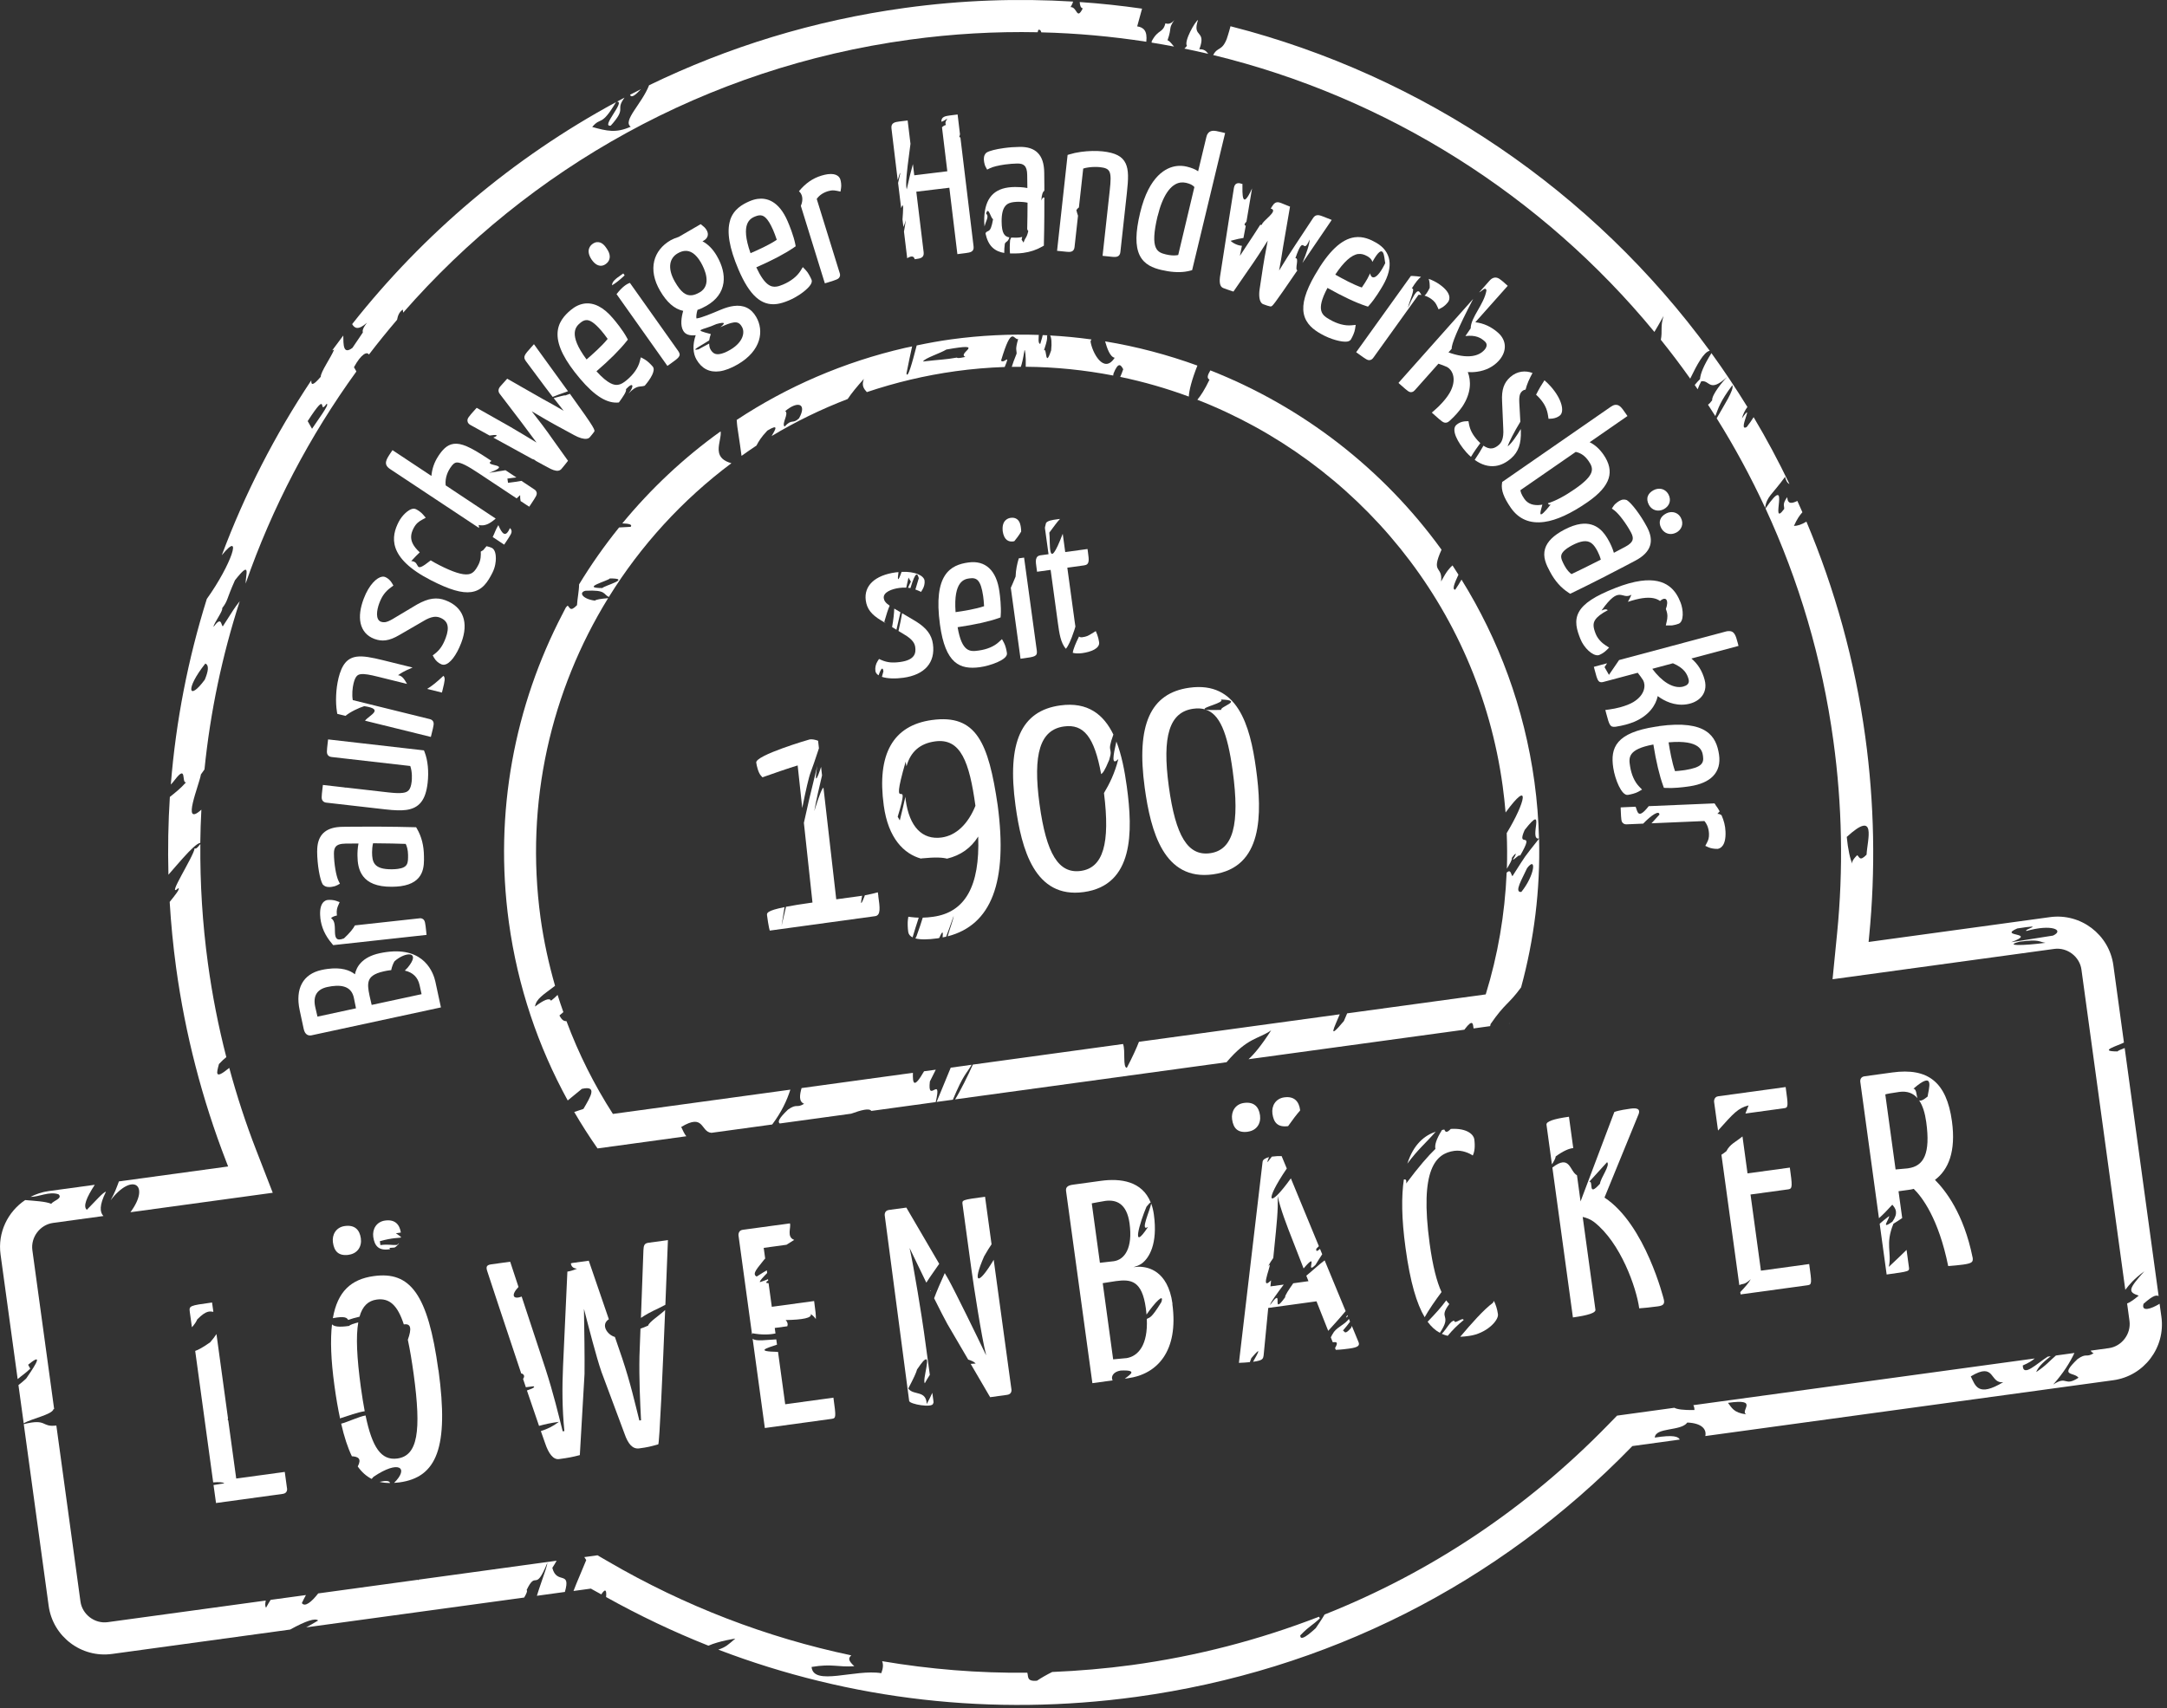 <svg xmlns="http://www.w3.org/2000/svg" width="383" height="302" viewBox="0 0 383 302" fill="none"><rect x="0" y="0" width="383" height="302" fill="#333333" stroke="none"/><g clip-path="url(#clip0_2_2)"><path d="M67.09 261.98C67.67 262.12 68.29 262.18 68.94 262.18C68.82 261.68 67.95 261.8 67.09 261.98Z" fill="white"></path><path d="M147.31 247.09L138.78 248.26L137.51 239C133.38 238.92 135.46 238.35 137.33 237.72L137.2 236.79C135.53 236.86 133.6 237.19 133.02 236.67L135.18 252.46L147 250.84C147.8 250.73 147.76 250.48 147.3 247.09H147.31Z" fill="white"></path><path d="M50.74 263.21L50.33 260.22L41.75 261.39L40.34 251.1C40.34 251.1 40.32 251.1 40.31 251.1C40.23 250.99 40.24 250.88 40.3 250.77L38.26 235.85C37.97 236.29 37.61 236.77 37.14 237.31C35.86 238.21 35.04 238.65 34.5 238.83L37.68 262.07C38.64 262 39.4 262.02 39.65 262.23C38.95 262.34 38.33 262.44 37.74 262.54L38.18 265.72L50 264.1C50.85 263.98 50.74 263.19 50.74 263.19V263.21Z" fill="white"></path><path d="M61.63 221.83C63.18 221.62 63.97 220.39 63.78 218.95C63.58 217.45 62.73 216.5 60.94 216.75C59.39 216.96 58.66 218.28 58.84 219.63C59.06 221.23 59.84 222.08 61.63 221.84V221.83Z" fill="white"></path><path d="M60.11 250.8C60.11 250.8 60.14 250.76 60.17 250.73C61.38 250.33 63.32 249.65 64.46 249.49C64.22 248.23 64 246.84 63.78 245.28C63.06 239.99 62.89 236.27 63.32 233.79C62.55 233.98 61.92 234.18 61.7 234.41C59.82 234.68 59.02 234.5 58.68 234.13C58.36 236.9 58.49 240.43 59.1 244.9C59.4 247.13 59.74 249.07 60.11 250.8Z" fill="white"></path><path d="M70.24 220.08C69.04 220.17 68.72 219.92 67.23 220.12L67.14 219.43C69.41 218.78 70.64 218.88 70.86 218.78C70.86 218.75 70.86 218.72 70.87 218.68C70.79 218.58 70.5 218.4 69.97 218.03C70.29 217.98 70.57 217.93 70.85 217.9C70.62 216.45 69.79 215.54 68.07 215.78C66.52 215.99 65.79 217.31 65.97 218.66C66.19 220.26 66.92 221.12 68.76 220.87C68.84 220.86 68.9 220.84 68.97 220.82C68.93 220.75 68.88 220.68 68.8 220.62C69.15 220.6 69.45 220.57 69.74 220.55C70.08 220.36 70.34 220.09 70.53 219.78C70.36 219.88 70.25 219.98 70.23 220.09L70.24 220.08Z" fill="white"></path><path d="M253.76 200.06C251.75 200.75 249.83 202.3 248.74 205.72C250.69 203.09 251.94 202.16 253.76 200.06Z" fill="white"></path><path d="M229.78 196.32C229.78 196.32 229.78 196.25 229.78 196.21C229.58 194.71 228.73 193.76 226.99 194C225.44 194.21 224.71 195.53 224.89 196.88C225.11 198.47 225.83 199.33 227.66 199.09C228.45 197.97 229.21 196.96 229.79 196.32H229.78Z" fill="white"></path><path d="M220.55 200.07C222.1 199.86 222.89 198.63 222.7 197.19C222.5 195.69 221.65 194.74 219.86 194.99C218.31 195.2 217.58 196.52 217.76 197.87C217.98 199.47 218.76 200.32 220.55 200.08V200.07Z" fill="white"></path><path d="M118.04 219.24L114.6 219.71C113.85 219.81 113.76 220.23 113.72 221.05L113.28 232.99C115.18 231.73 116.08 231.52 117.6 230.67C117.86 224.32 118.05 219.24 118.05 219.24H118.04Z" fill="white"></path><path d="M237.35 235.23C237.87 234.63 238.28 234.12 238.61 233.66L238.41 233.17C237.68 234.16 236.54 234.48 235.76 235.47C235.5 235.87 235.32 236.18 235.21 236.43L235.55 237.29C236.06 237.27 236.67 237.12 235.96 238.32L236.09 238.64C237.1 238.6 237.9 238.49 238.5 238.41C240.1 238.19 240.31 237.86 240.13 237.32L238.93 234.41C238.89 234.52 238.84 234.64 238.8 234.75C237.59 236.15 237.69 235.32 237.36 235.23H237.35Z" fill="white"></path><path d="M34.85 233.27C36.56 231.51 37.2 231.87 37.71 231.92L37.48 230.27C33.49 230.82 33.39 230.83 33.55 231.98L33.92 234.65C34.42 234.08 34.71 233.63 34.85 233.27Z" fill="white"></path><path d="M258.08 236.33C258.61 236.31 259.14 236.25 259.69 236.17C262.68 235.76 264.91 233.47 264.75 232.33C264.62 231.39 264.34 230.59 264.04 229.99C263.98 230.11 263.92 230.22 263.85 230.34C262.26 231.5 260.07 233.97 258.08 236.33Z" fill="white"></path><path d="M164.41 228.14C164.41 228.14 164.45 228.22 164.47 228.26C164.49 228.22 164.5 228.18 164.52 228.14H164.41Z" fill="white"></path><path d="M207.23 230.5C206.4 224.42 202.64 224.07 201.81 223.97C201.4 223.92 200.94 223.94 200.34 224.02C201.22 223.75 201.55 223.55 201.82 223.36C203.06 222.43 204.66 219.97 203.94 214.74C203.84 214 203.68 213.35 203.46 212.77C203.35 213.74 201.37 217.95 202.92 216.89C199.78 221.66 201.51 215.97 202.63 213.34C203.05 212.81 203.27 212.6 203.38 212.59C201.86 208.78 198.01 208.29 194.58 208.76L189.64 209.44C188.59 209.58 188.34 209.97 188.42 210.57L193.07 244.53L196.65 244.04C196.3 243.42 196.72 242.51 198.06 242.3C201.38 242.15 199.5 243.15 198.8 243.74L199.35 243.66C204.54 242.95 208.35 238.87 207.2 230.49L207.23 230.5ZM192.96 212.74C192.96 212.74 194.89 212.37 195.34 212.31C197.23 212.05 199.15 212.7 199.64 216.29C200.24 220.68 198.74 222.71 196.85 222.97C196.35 223.04 194.4 223.25 194.4 223.25L192.96 212.73V212.74ZM199 240.11C198.6 240.16 196.74 240.32 196.74 240.32L194.9 226.85C194.9 226.85 196.74 226.55 197.19 226.49C199.88 226.12 201.85 226.36 202.52 231.3C202.57 231.68 202.61 232.05 202.64 232.4C204.06 230.33 205.83 228.46 205.26 230.2C203.39 233.24 203.22 232.83 202.69 233.18C202.9 237.74 201.21 239.81 199 240.12V240.11Z" fill="white"></path><path d="M77.48 242.22C75.64 228.75 72.49 224.71 66.06 225.6C62.05 226.15 59.65 228.33 58.83 233.04C60.98 232.63 61.31 232.97 61.54 233.35C62.08 233.15 62.77 232.96 63.54 232.78C64.07 230.89 65.08 229.96 66.58 229.75C68.83 229.44 70.27 230.75 71.37 234.14C72.64 233.95 72.8 234.85 72.08 236.86C72.45 238.55 72.78 240.55 73.11 242.92C74.5 253.09 73.82 257.35 70.23 257.85C67.37 258.24 65.78 255.9 64.61 250.24C63.53 250.41 61.4 251.42 60.3 251.69C60.84 254.06 61.47 255.95 62.19 257.45C63.35 257.52 63.94 257.9 63.23 259.26C63.95 260.28 64.77 260.99 65.69 261.46C65.78 261.35 65.88 261.23 66.01 261.09C70.52 258.03 72.35 259.5 69.65 262.16C69.96 262.14 70.28 262.11 70.61 262.07C77.19 261.17 79.37 255.94 77.5 242.22H77.48Z" fill="white"></path><path d="M139.63 216.28L137.25 216.61C137.25 216.61 137.21 216.62 137.19 216.63C137.19 216.63 137.19 216.62 137.19 216.61L131.25 217.42C130.45 217.53 130.52 218.38 130.52 218.38L132.92 235.93C132.94 235.86 132.96 235.79 133 235.71C134.61 236.01 136 235.97 137.06 235.74L136.93 234.77L139.15 234.47C139.29 234.12 139.21 233.74 138.86 233.37C141.87 233.32 143.54 233 143.3 232.31C143.73 232.62 144.02 232.92 144.19 233.2C144.24 232.66 144.12 231.72 143.89 230.01L136.41 231.03L135.84 226.86C135.72 226.84 135.6 226.83 135.47 226.82C135.38 226.64 135.51 226.51 135.77 226.4L135.74 226.15C135.32 226.32 134.87 226.49 134.31 226.67C134.18 226.48 135 225.67 135.59 225.05L135.53 224.58C135.15 224.79 134.59 225.13 133.74 225.68C132.76 225.22 134.1 223.98 134.89 222.9C134.99 222.76 135.11 222.63 135.24 222.5L134.98 220.61L139.01 220.06C139.43 219.8 139.87 219.53 140.37 219.2C138.96 218.69 139.87 216.96 139.61 216.27L139.63 216.28Z" fill="white"></path><path d="M174.99 247.01L178.03 246.59C178.88 246.47 178.77 245.68 178.77 245.68L175.63 222.72C172.8 227.46 171.82 226.93 173.94 222.1C174.48 221.15 174.91 220.46 175.25 219.98L174.1 211.57C169.96 212.14 170.01 212.13 170.13 212.98L171.73 224.7C172.05 227.04 173.5 236.5 174.26 239.44L174.28 239.59C172.57 236.01 168.97 228.63 167.62 226.17L166.98 225.07C166.21 226.75 165.52 228.38 165.1 229.52C166.09 231.51 166.96 233.22 167.44 234.07L171.12 240.36C171.71 240.54 172.2 240.76 172.44 241.06C172.11 241.07 171.83 241.09 171.56 241.12L175 247.01H174.99Z" fill="white"></path><path d="M309.37 211.18L316.1 210.26C316.85 210.16 316.76 209.51 316.34 206.42L308.86 207.44L307.97 200.91C306.69 201.96 305.79 202.23 305.12 203.52C304.77 203.8 304.5 203.99 304.25 204.15L307.41 227.2C308.08 226.85 308.23 227.25 309.43 226.15C309.13 226.74 308.42 227.55 307.58 228.43L307.64 228.84L319.46 227.22C320.26 227.11 320.23 226.86 319.76 223.47L311.23 224.64L309.39 211.17L309.37 211.18Z" fill="white"></path><path d="M348.64 222.31C347.06 214.5 343.81 210.42 341.99 208.59C344.38 206.79 345.72 203.56 344.99 198.22C344.04 191.29 340.75 188.74 334.46 189.6L329.52 190.28C328.67 190.4 328.79 191.24 328.79 191.24L332.09 215.37C332.76 214.78 333.53 214 334.45 212.98C335.07 213.68 335.55 214.45 334.46 215.99C332.26 217.54 333.95 215.53 333.89 214.99C333.17 215.53 332.64 215.96 332.22 216.35L333.45 225.32C337.59 224.75 337.49 224.77 337.38 223.97L336.97 220.97C336.08 221.85 335.01 222.86 333.83 223.97C334.4 221.45 333.15 219.98 334.65 216.34C335.14 216.04 335.64 215.73 336.2 215.34L335.55 210.6L337.3 210.36C337.6 210.32 337.95 210.27 338.24 210.18C339.71 211.61 342.62 215.42 344.33 223.83C345.23 223.76 346.29 223.66 346.94 223.57C348.63 223.34 348.75 223.07 348.65 222.32L348.64 222.31ZM337.24 206.55C336.84 206.6 335.28 206.72 335.03 206.75L333.21 193.48C333.45 193.4 334.24 193.24 335.69 193.04C337.11 192.85 338.14 193.27 338.9 194.15C338.68 193.55 338.75 192.53 338.18 192.47C342.1 189.07 340.85 192.55 340.69 193.86C339.89 194.53 339.45 194.66 339.19 194.53C339.83 195.47 340.23 196.78 340.45 198.38C341.21 203.92 340.04 206.16 337.25 206.54L337.24 206.55Z" fill="white"></path><path d="M223.33 239.68L224.15 231.23L232.68 230.06L234.75 235.28C235.77 234.15 236.67 233.18 237.83 231.79L234.12 222.82C233.17 223.51 231.88 224.72 230.88 225.53L231.26 226.5L228.57 226.87C227.84 227.93 227.06 229.04 227.14 229.34C224.45 233.08 227.15 226.98 224.47 230.73C224.56 230.2 225.71 228.67 226.89 227.1L224.54 227.42L224.65 226.36C222.3 228.69 225.37 222.18 224.09 223.91C224.47 223.24 224.78 222.75 225.04 222.4L225.27 220.11C225.61 216.66 225.94 213.87 225.81 211.45C226.34 213.82 227.36 216.47 228.61 219.65L230.4 224.25C233.29 220.85 230.5 225.62 232.51 223.61C232.88 223.01 233.24 222.41 233.69 221.74L233.3 220.79C232.86 221.19 232.55 221.35 232.65 220.76C232.81 220.62 232.95 220.46 233.1 220.31L228.15 208.32C224.1 213.96 223.38 212.52 227.43 206.58L226.52 204.39C226.1 204.36 225.43 204.39 224.79 204.48C224.53 204.82 224.27 205.15 224.03 205.46C223.98 205.35 224.09 205.02 224.29 204.57C223.75 204.7 223.17 204.98 223.15 205.41L218.97 240.94C219.64 240.92 220.34 240.87 220.9 240.81C221 240.57 221.08 240.34 221.16 240.11C223.17 237.74 222.31 239.26 221.47 240.74C221.49 240.74 221.51 240.74 221.53 240.74C223.13 240.52 223.24 240.25 223.32 239.68H223.33Z" fill="white"></path><path d="M293.02 230.95C293.97 230.82 294.23 230.53 294.08 229.79C294.08 229.79 290.83 216.47 283.58 211.72L289.63 196.92C289.92 196.07 289.38 195.84 288.23 195.99C287.58 196.08 286.14 196.28 285.32 196.59L279.35 212.4L278.72 207.78C277.4 207.07 277.52 203.97 274.37 206.41L278 232.91C280.727 232.537 282.053 232.083 281.98 231.55L279.73 215.14C280.41 215.3 281.11 215.56 281.73 216.03C286.45 219.7 289.22 227.66 289.72 231.3C290.62 231.23 291.58 231.15 293.02 230.95ZM280.89 208.92L284.04 205.46C284.64 206.02 282.92 208.19 282.78 209.27C280.53 211.8 281.71 208.73 280.89 208.92Z" fill="white"></path><path d="M302.95 194.78L303.65 199.87C306.4 196.8 307.18 195.9 309.05 195.42C308.81 196.01 308.63 196.46 308.49 196.86L315.35 195.92C316.1 195.82 316.05 195.47 315.6 192.18L303.68 193.81C302.88 193.92 302.95 194.77 302.95 194.77V194.78Z" fill="white"></path><path d="M254.78 228.43C253.94 226.6 253.23 223.87 252.68 219.86C250.88 206.69 253.75 203.91 257.04 203.46C258.44 203.27 259.74 203.9 260.3 204.28C260.62 203.63 260.74 202.7 260.57 201.4C260.47 200.67 259.42 199.41 256.42 199.58C255.59 200.44 255.44 200.04 255.27 199.69C255.13 199.71 254.99 199.74 254.86 199.77C253.8 201.47 253.55 202.47 253.7 203.11C252.41 204.36 250.81 206.18 248.53 209.23C248.63 208.56 248.42 208.45 248.12 208.52C247.68 211.49 247.7 215.42 248.42 220.64C249.25 226.74 250.41 230.54 251.8 232.87C252.53 231.55 253.67 229.92 254.78 228.42V228.43Z" fill="white"></path><path d="M160.68 247.66C160.76 248.27 164.84 248.94 164.91 248.14C165.03 248 165 247.83 164.96 247.57L164.78 246.24C164.53 246.8 164.22 247.44 163.79 248.22C163.7 245.78 161.57 246.7 160.62 245.59L160.53 245.47C161.49 243.65 161.97 242.6 162.08 242.11C162.56 241.4 162.91 240.93 163.17 240.64C164.78 239.01 162.97 243.93 163.45 244.55C163.69 244.09 164 243.58 164.34 243.06L163.3 235.47C163.01 233.33 161.5 223.83 160.76 220.63C161.51 222.21 162.61 224.49 163.72 226.76C164.56 225.44 165.22 224.59 166 223.43L160.19 213.49L157.1 213.91C156.25 214.03 156.37 214.87 156.37 214.87C156.37 214.87 160.55 246.64 160.69 247.68L160.68 247.66Z" fill="white"></path><path d="M258.69 233.37C258.54 232.75 257.07 234.25 257.02 233.48C256.32 233.52 255.83 234.74 254.83 235.81C255.17 235.96 255.52 236.08 255.87 236.16C256.71 235.14 257.57 234.28 258.69 233.37Z" fill="white"></path><path d="M238.22 232.7L238.14 232.5C237.84 232.94 237.8 233.09 238.22 232.7Z" fill="white"></path><path d="M254.48 235.64C256.76 232.25 254.07 233.3 256.15 230.54C255.96 230.35 255.78 230.14 255.61 229.89C254.77 231.07 253.63 232.31 252.32 233.67C252.99 234.59 253.72 235.22 254.48 235.63V235.64Z" fill="white"></path><path d="M117.55 231.6C116.65 232.48 114.67 233.74 114.56 234.35C113.99 234.6 113.55 234.78 113.2 234.89L113.02 239.75C112.94 243.62 113.13 247.97 113.3 251.09L113 251.13C112.21 247.99 111.44 244.53 109.98 240.16L108.68 236.36C107.3 235.98 106.13 234.16 107.61 233.23L104.06 222.88L101.17 223.28C101.05 223.3 100.98 223.33 100.9 223.36C100.96 223.86 101.25 224.23 101.99 224.29C101.3 224.58 100.74 224.74 100.28 224.81L99.51 241.6C99.35 245.28 99.35 248.99 99.75 253L99.45 253.04C98.66 249.9 97.83 246.4 96.42 242.02L92.2 229.22C90.66 229.8 90.26 228.97 91.64 227.52L90.17 223.06L86.83 223.52C85.88 223.65 85.89 224.06 86.15 224.83C86.15 224.83 89.19 234.09 92.13 242.84L92.23 242.82C92.76 243.07 92.69 243.43 92.45 243.79C92.61 244.28 92.78 244.77 92.94 245.25C93.3 245.21 93.71 245.16 94.25 245.08C94.73 245.21 94.06 245.5 93.13 245.82C93.9 248.09 94.63 250.23 95.27 252.08C96.3 251.8 97.41 251.54 98.78 251.37C97.66 252.2 96.78 252.62 95.59 253C95.87 253.81 96.13 254.55 96.36 255.19C96.95 256.94 97.77 258.1 98.82 257.95C100.52 257.72 101.26 257.57 102.48 257.25L103.31 242.91C103.35 240.21 103.27 234.84 103.21 231.39C104.07 234.73 105.4 239.93 106.31 242.55L110.4 253.52C110.99 255.22 111.79 256.23 112.98 256.06C114.53 255.85 114.92 255.74 116.34 255.35C116.55 255.32 117.14 242.04 117.56 231.6H117.55Z" fill="white"></path><path d="M278.06 202.97L277.3 197.43C274.573 197.804 273.25 198.274 273.33 198.84L274.29 205.85C274.67 205.26 274.94 204.76 274.96 204.44C276.32 203.46 277.31 203.04 278.06 202.97Z" fill="white"></path><path d="M105.47 42.81C105.22 42.84 104.97 42.95 104.72 43.13C104.4 43.35 103.46 44.21 104.54 45.86C104.76 46.17 105.41 47.1 106.36 46.97C106.6 46.94 106.84 46.84 107.06 46.68C107.65 46.26 107.77 45.74 107.77 45.37C107.77 44.92 107.58 44.44 107.23 43.94C106.88 43.4 106.31 42.7 105.46 42.82L105.47 42.81Z" fill="white"></path><path d="M73.51 90.02C73.35 89.94 73.17 89.91 72.98 89.94C72.2 90.05 71.07 91.09 70.46 92.27C69.17 94.79 68.37 98.6 76.18 102.59C79.44 104.26 81.63 104.9 83.28 104.67C85.27 104.4 86.22 102.85 87.02 101.28C87.56 100.23 87.64 99.22 87.64 98.71C87.64 98.16 87.55 97.18 86.93 96.86C86.71 96.75 86.36 96.64 85.99 96.56C85.82 96.78 85.63 97 85.4 97.26C85.24 97.37 85.1 97.45 84.97 97.52C85.01 98.09 85 98.99 84.56 99.84C83.97 100.99 83.5 101.43 82.75 101.53C81.72 101.67 80.06 101.14 77.66 99.92C77.09 99.63 76.57 99.34 76.1 99.05C76.1 99.06 76.1 99.08 76.1 99.09C72.91 101.63 74.52 99.31 72.69 99.19C73.28 98.53 73.77 98.04 74.19 97.65C73.61 97.12 73.18 96.59 72.93 96.07C72.53 95.22 72.58 94.4 73.08 93.42C73.54 92.52 74.05 92.19 74.61 91.88L75.25 91.53L74.78 90.98C74.44 90.57 73.89 90.21 73.52 90.02H73.51Z" fill="white"></path><path d="M94.8 61.44L94.37 60.85L93.88 61.4C92.7 62.72 92.38 63.07 92.95 63.85L96.36 68.43C96.77 68.97 97.22 69.57 97.68 70.17C98.29 69.92 99.2 69.58 100.39 69.17C98.98 67.21 97.15 64.69 94.8 61.45V61.44Z" fill="white"></path><path d="M109.39 71.14C110.09 70.17 110.78 69.21 110.64 68.8C111.98 67.35 112.12 68.33 111.09 69.57C112.61 67.97 113.07 68.49 113.95 68.19C115.01 66.96 115.92 65.46 115.37 64.81C115.01 64.39 114.42 63.8 113.93 63.53L113.26 63.17L113.07 63.91C112.79 65.01 112 66.16 110.84 67.14C110.18 67.7 109.7 67.97 109.21 68.03C108.58 68.12 107.51 67.95 105.42 65.64C107.72 63.66 109.55 61.83 110.73 60.34L110.97 60.04L110.79 59.7C110.08 58.38 108.83 56.85 108.32 56.26C106.67 54.31 104.97 53.44 103.28 53.67C102.44 53.79 101.62 54.18 100.84 54.84C99.78 55.74 98.55 57.04 98.54 59.07C98.52 61.2 99.83 63.77 102.52 66.95C105.15 70.05 107.34 71.39 109.4 71.15L109.39 71.14ZM102.54 57.1C102.89 56.8 103.21 56.64 103.52 56.6C104.23 56.5 105.06 57.06 106.27 58.45C106.57 58.81 107 59.33 107.4 59.91C106.41 61.15 104.72 62.64 103.67 63.55C100.29 59.01 101.86 57.68 102.54 57.1Z" fill="white"></path><path d="M77.46 80.65C76.76 81.7 76.35 82.91 76.25 84.14L69.37 79.58L69.04 80.07C68.26 81.24 67.7 82.09 68.94 82.92L84.66 93.34C84.66 93.13 84.65 92.95 84.59 92.81C85.64 93.07 86.53 92.62 87.61 91.68L78.77 85.81C78.6 84.38 79.26 83.19 79.57 82.73C80.06 81.99 80.36 81.81 80.66 81.77C81.41 81.67 82.79 82.46 84.63 83.68L91.31 88.11C91.52 87.91 91.71 87.73 91.93 87.53C91.92 87.94 91.95 88.28 92.01 88.58L93.04 89.26L93.54 89.58L93.87 89.09C94.75 87.76 94.93 87.49 94.85 87.07C94.78 86.75 94.55 86.59 94.37 86.48L92.16 85.01C91.55 85.12 90.78 85.24 89.79 85.36L89.68 84.61C90.26 84.52 90.79 84.46 91.27 84.41L89.34 83.13L86.46 83.59C90.89 81.94 85.25 82.52 86.86 81.49L86.24 81.08C83.07 78.97 81.48 78.29 80.17 78.47C78.94 78.64 78.14 79.61 77.46 80.64V80.65Z" fill="white"></path><path d="M232.41 48.6C230.72 51.54 230.09 53.72 230.43 55.45C230.79 57.29 232.22 58.32 233.43 59.01C235.2 60.03 237.19 60.51 238.08 60.39C238.41 60.34 238.65 60.21 238.78 59.98C239.06 59.5 239.41 58.74 239.49 58.19L239.61 57.44L238.85 57.51C237.71 57.62 236.36 57.27 235.05 56.51C233.76 55.77 232.43 55.01 234.62 50.9C237.28 52.39 239.61 53.5 241.41 54.09L241.78 54.21L242.04 53.92C243.04 52.8 244.05 51.11 244.44 50.43C246.34 47.12 245.91 44.45 243.23 42.91C242.26 42.35 240.95 41.74 239.42 41.95C237.09 42.27 234.79 44.45 232.41 48.61V48.6ZM240.04 44.91C240.57 44.84 241.07 44.96 241.67 45.3C242.13 45.57 242.44 45.87 242.56 46.3C244.67 42.51 244.61 45.49 244.83 46.52C243.35 49.55 242.36 49.43 242.16 48.32C242.03 48.61 241.87 48.92 241.68 49.27C241.45 49.68 241.1 50.25 240.69 50.83C239.19 50.32 237.21 49.24 236 48.55C237.49 46.29 238.85 45.07 240.05 44.9L240.04 44.91Z" fill="white"></path><path d="M295.61 110.55C295.96 110.5 296.36 110.4 296.69 110.27C297.65 109.89 297.53 107.78 297.02 106.5C296.26 104.56 294.69 102.05 289.99 102.69C288.68 102.87 287.17 103.29 285.5 103.95C281.88 105.37 279.9 106.67 279.07 108.17C278.18 109.76 278.7 111.39 279.31 112.93C279.95 114.56 281.49 115.97 282.47 115.84L282.61 115.81L282.68 115.78C283 115.65 283.49 115.38 283.87 115.01L284.4 114.49L283.78 114.09C283.39 113.84 282.45 113.14 282.02 112.04C281.55 110.85 281.53 110.21 281.94 109.58C282.3 109.03 283.03 108.47 284.16 107.88C283.96 107.68 283.63 107.65 283.05 107.94C286.36 103.25 286.54 106.14 288.34 105.15C288.2 105.51 287.97 105.94 287.72 106.4C288.68 106.08 289.55 105.86 290.31 105.75C291.84 105.54 292.78 105.79 293.4 106.25C294.46 105.32 295 106.13 294.43 107.67C294.43 107.68 294.43 107.69 294.44 107.7C294.81 108.64 294.72 109.24 294.58 109.86L294.42 110.57H295.15C295.3 110.59 295.46 110.57 295.63 110.55H295.61Z" fill="white"></path><path d="M56.61 162.25C56.8 163.94 57.46 165.4 58.69 166.85L58.89 167.09L75.39 165.28L75.33 164.69C75.16 163.11 75.12 162.78 74.79 162.51C74.53 162.3 74.25 162.33 74.05 162.36L62.73 163.6C62.42 164.19 61.82 164.94 60.8 165.89C58.08 167.01 60.02 163.2 58.53 162.35C58.55 162.18 58.97 161.98 59.56 161.84C59.56 161.78 59.54 161.73 59.53 161.67C59.45 160.9 59.61 160.44 59.78 160.06L60.03 159.49L59.44 159.27C58.99 159.1 58.32 159.06 57.88 159.11C57.51 159.16 56.33 159.54 56.62 162.26L56.61 162.25Z" fill="white"></path><path d="M110.16 48.34L109.68 48.68C108.83 49.28 108.17 49.76 108.17 50.44C108.83 50.06 109.63 49.41 110.4 48.68L110.16 48.34Z" fill="white"></path><path d="M52.97 178.62L53.67 181.88C53.9 182.96 54.51 183.11 54.98 183.05L55.08 183.03L77.93 178.1L76.95 173.55C76.63 172.09 75.08 167.38 68.31 168.31C67.93 168.36 67.53 168.43 67.11 168.52C63.94 169.2 62.99 170.98 62.73 172.24C61.84 171.53 60.34 170.96 57.86 171.3C57.54 171.34 57.2 171.4 56.84 171.48C53.55 172.19 52.14 174.79 52.97 178.61V178.62ZM65.23 173.29C65.43 172.81 65.92 172.13 67.9 171.71C68.26 171.63 68.6 171.57 68.93 171.53C69 171.52 69.07 171.53 69.14 171.51C69.26 170.92 69.5 170.29 69.73 169.94C71.67 168.2 74.48 168.12 72.07 171.05C71.88 171.25 71.71 171.42 71.55 171.59C72.96 171.91 73.86 172.77 74.16 174.16L74.51 175.76L65.69 177.66C65.55 177.05 65.34 176.17 65.32 176.06C65.06 174.85 64.95 173.96 65.23 173.29ZM58.63 174.35C60.9 174.04 62.17 174.7 62.54 176.39C62.56 176.5 62.78 177.57 62.92 178.26L56.11 179.73C55.96 179.08 55.74 178.11 55.71 178C55.3 176.07 56.02 174.89 57.86 174.49C58.13 174.43 58.39 174.39 58.63 174.35Z" fill="white"></path><path d="M78.11 122.43L78.25 121.86C78.59 120.47 78.75 119.82 78.37 119.48C77.2 120.59 76.25 121.35 75.49 121.79L78.11 122.44V122.43Z" fill="white"></path><path d="M56.05 150.48C56.07 153.02 56.56 155.54 57.01 156.3L57.05 156.37L57.11 156.42C57.32 156.63 57.6 156.82 58.17 156.82C58.27 156.82 58.45 156.82 58.66 156.78C59.03 156.73 59.35 156.63 59.59 156.5L60.08 156.23L59.83 155.73C59.4 154.86 59.03 152.65 59.02 150.9C59.02 149.79 59.4 149.33 60.45 149.18C60.63 149.16 60.83 149.14 61.05 149.14L63.36 149.12C63.2 149.91 63.17 150.77 63.18 151.3C63.2 153.67 63.85 156.82 69.25 156.77C69.81 156.77 70.34 156.73 70.81 156.67C75.04 156.09 74.97 153.11 74.93 151.34C74.91 149.49 74.51 147.92 73.71 146.53L73.54 146.24H73.21C73.21 146.24 68.7 146.1 62.82 146.15L60.65 146.17C60.25 146.17 59.89 146.2 59.55 146.24C57.18 146.56 56.04 147.96 56.06 150.5L56.05 150.48ZM65.76 150.66C65.76 150.21 65.81 149.6 65.93 149.08C68 149.08 70.83 149.16 71.7 149.19C71.89 149.52 72.11 150.25 72.12 151.11C72.13 152.56 72.14 153.36 70.32 153.61C70.01 153.65 69.66 153.68 69.26 153.68C66.04 153.71 65.77 152.39 65.76 150.67V150.66Z" fill="white"></path><path d="M261.21 77.92C260.27 76.87 259.83 76.04 259.63 74.96L259.54 74.46L259.03 74.48C258.94 74.48 258.86 74.49 258.77 74.5C258.26 74.57 257.76 74.79 257.4 75.12C256.43 75.98 257.63 78.23 259.16 79.96C259.43 80.26 259.7 80.53 259.98 80.77C260.62 79.71 261.1 79.08 261.63 78.34C261.49 78.21 261.35 78.08 261.21 77.92Z" fill="white"></path><path d="M89.11 96.28L89.44 95.79C90.3 94.49 90.48 94.22 90.4 93.8C90.36 93.59 90.24 93.46 90.12 93.36C89.36 95.13 88.74 94.39 88.08 92.84C87.58 93.66 87.44 94.23 87.08 94.94L89.11 96.29V96.28Z" fill="white"></path><path d="M59.81 119.98C59.37 121.75 59.27 124.15 59.55 125.82L59.61 126.2L61.06 126.56C61.89 125.86 63.4 125.14 64.38 124.84C68 125.38 65.28 126.43 64.51 127.41L76.15 130.28L76.29 129.71C76.67 128.19 76.74 127.87 76.53 127.51C76.36 127.23 76.08 127.16 75.88 127.11L62.35 123.77C62.18 122.83 62.29 121.62 62.49 120.81C62.83 119.42 63.29 119.25 63.77 119.19C64.42 119.1 65.4 119.29 66.77 119.63L71.94 120.91C71.51 120.18 71.12 119.44 70.35 119.37C71.58 118.49 72.36 118.31 72.92 118.01L67.7 116.72C65.62 116.21 64.19 115.94 63.06 116.09C61.37 116.32 60.42 117.45 59.8 119.98H59.81Z" fill="white"></path><path d="M111.34 50.01C110.76 50.19 109.98 50.71 108.97 52L117.96 64.69L118.44 64.35C120 63.24 120.47 62.91 119.88 62.07L111.33 50.01H111.34Z" fill="white"></path><path d="M57 139.35C56.82 140.92 56.78 141.25 57.05 141.59C57.26 141.85 57.55 141.89 57.77 141.91L68.1 143.09C69.78 143.28 70.89 143.31 71.79 143.19C74.1 142.87 75.23 141.45 75.58 138.42C75.81 136.42 75.62 134.44 75.06 132.99L74.93 132.66L57.99 130.72L57.92 131.31C57.74 132.86 57.71 133.18 57.97 133.52C58.18 133.78 58.46 133.81 58.69 133.84L72.51 135.42C72.9 136.53 72.8 137.79 72.76 138.17C72.58 139.71 72.09 140.05 71.19 140.17C70.62 140.25 69.83 140.22 68.65 140.09L61.22 139.24C61.07 139.26 60.94 139.24 60.83 139.2L57.07 138.77L57 139.36V139.35Z" fill="white"></path><path d="M66.17 112.95C66.87 113.21 67.5 113.29 68.18 113.2C68.91 113.1 69.67 112.8 70.59 112.26L74.8 109.82C75.51 109.38 76.12 109.14 76.65 109.06C77.03 109.01 77.38 109.05 77.71 109.17C78.45 109.45 78.89 109.87 79.06 110.46C79.23 111.05 79.13 111.84 78.77 112.79C78.27 114.11 77.74 114.88 76.88 115.56L76.48 115.87L76.73 116.31C77.02 116.82 77.51 117.25 78.05 117.46C78.2 117.52 78.36 117.53 78.54 117.51C79.51 117.38 80.68 115.86 81.52 113.65C82.89 110.05 81.88 107.31 78.75 106.13C77.97 105.83 77.21 105.74 76.42 105.85C75.6 105.96 74.74 106.29 73.7 106.87L69.33 109.48C68.79 109.79 68.38 109.95 68.04 110C67.8 110.03 67.57 110 67.33 109.92C66.34 109.54 66.56 107.89 67.05 106.6C67.52 105.36 68.11 104.56 69.1 103.84L69.53 103.52L69.26 103.06C68.98 102.59 68.51 102.17 68.05 102C67.9 101.94 67.74 101.93 67.56 101.95C66.62 102.08 65.24 103.33 64.29 105.83C63.66 107.49 63.47 108.95 63.73 110.16C64.02 111.49 64.85 112.45 66.14 112.94L66.17 112.95Z" fill="white"></path><path d="M141.55 36.42L145.61 49.53L145.79 50.09L146.36 49.92C147.87 49.45 148.19 49.35 148.39 48.97C148.54 48.68 148.46 48.41 148.39 48.21L144.35 35.17C144.79 34.54 145.45 34.08 146.31 33.81C146.51 33.75 146.69 33.71 146.86 33.68C147.29 33.62 147.63 33.68 147.94 33.74L148.55 33.87L148.65 33.25C148.73 32.78 148.65 32.11 148.52 31.72C148.41 31.37 147.97 30.57 146.28 30.8C145.96 30.84 145.59 30.93 145.18 31.05C143.62 31.53 142.35 32.42 141.21 33.81C141.77 34.29 142.05 35.2 141.55 36.39V36.42Z" fill="white"></path><path d="M159.1 30.73C158.96 31.34 158.84 31.86 158.73 32.34L159.27 36.79C159.79 35.4 159.61 37.31 159.51 38.8L159.67 40.12C159.77 39.93 159.9 39.56 160.09 38.92C159.98 39.74 159.87 40.4 159.77 40.94L160.34 45.65C161.04 45.22 161.51 45.22 161.67 45.83C161.76 45.82 161.84 45.81 161.88 45.8C162.61 45.7 163.36 45.6 163.25 44.61L161.95 33.89L167.79 33.19L169.21 44.93C169.21 44.93 170.48 44.78 170.71 44.74C171.44 44.64 172.2 44.54 172.07 43.55L169.74 24.28C169.68 24.28 169.61 24.28 169.54 24.23C169.58 24.06 169.63 23.9 169.67 23.74L169.25 20.24L167.89 20.41C167.09 20.52 166.34 20.63 166.38 21.53C166.74 21.42 167.09 21.19 167.45 20.95C167.21 21.32 166.97 21.68 167.19 22.09C166.9 22.16 166.68 22.32 166.49 22.5L167.43 30.28L161.59 30.99L161.35 29.01C161.02 30.18 160.67 31.57 160.26 33.48C159.99 32.6 160.32 29.99 160.68 27.28C160.76 26.66 160.84 26.03 160.92 25.42L160.42 21.3C160.42 21.3 159.17 21.45 158.94 21.48C158.2 21.58 157.44 21.69 157.56 22.71L158.66 31.83C158.79 31.53 159.14 30.09 159.09 30.73H159.1Z" fill="white"></path><path d="M174.46 29.99L174.96 29.74C175.47 29.49 176.47 29.24 177.63 29.08C178.38 28.98 179.14 28.92 179.79 28.91C180.86 28.9 181.53 29.23 181.55 30.93L181.58 33.24C180.79 33.08 179.93 33.06 179.4 33.06C179 33.06 178.59 33.09 178.2 33.14C175.3 33.54 173.91 35.5 173.95 39.14C173.95 39.46 173.99 39.74 174.01 40.03C174.07 39.78 174.16 39.53 174.24 39.3C174.49 38.66 174.72 38.09 174.28 37.77C174.69 36.3 175.11 38.66 175.52 38.74C175.27 40.18 175.03 40.6 174.79 40.77C174.67 40.86 174.55 40.88 174.44 40.95C174.38 40.98 174.32 41.03 174.26 41.09C174.24 41.12 174.21 41.19 174.18 41.28C174.41 42.33 174.79 43.16 175.38 43.73C175.99 44.32 176.72 44.59 177.49 44.72C177.49 44.19 177.52 43.64 177.6 43.07C177.87 42.59 178.12 42.83 178.4 41.97C177.53 41.82 177.05 41.25 177.03 39.18C177 36.27 178.1 35.87 179.14 35.73C179.43 35.69 179.73 35.68 180.03 35.67C180.48 35.67 181.09 35.72 181.61 35.83C181.61 37.33 181.58 39.22 181.55 40.49C181.59 40.64 181.65 40.77 181.74 40.85C181.44 42.17 181.2 41.93 180.91 42.89L180.56 42.36C180.61 42.18 180.64 42.04 180.67 41.88C180.54 41.91 180.43 41.95 180.27 41.97C180.05 42 179.83 42.02 179.61 42.02C179.28 42.02 178.99 42.02 178.72 42C178.66 42.11 178.6 42.25 178.53 42.43C178.45 43.4 178.45 44.17 178.51 44.81C178.81 44.81 179.11 44.81 179.4 44.81C179.93 44.81 180.42 44.77 180.86 44.71C182.1 44.54 183.2 44.17 184.21 43.59L184.5 43.42V43.09C184.5 43.09 184.6 39.67 184.58 34.94C184.41 34.85 184.24 34.95 184.05 35.45C184.1 34.41 184.31 33.89 184.58 33.72C184.58 33.39 184.58 33.05 184.58 32.71L184.56 30.54C184.54 28.91 184.16 27.76 183.39 27C182.67 26.29 181.63 25.95 180.22 25.97C179.31 25.98 178.34 26.05 177.42 26.18C176.02 26.37 174.89 26.66 174.41 26.95L174.34 26.99L174.29 27.04C174.08 27.25 173.89 27.53 173.89 28.1C173.89 28.24 173.92 28.98 174.21 29.51L174.48 30L174.46 29.99Z" fill="white"></path><path d="M186.81 44.34L187.4 44.4C188.44 44.51 188.88 44.56 189.17 44.52C189.83 44.43 189.89 43.87 189.92 43.65L190.53 38.14C190.42 37.82 190.32 37.5 190.24 37.14C190.39 36.92 190.54 36.77 190.69 36.67L191.45 29.8C191.74 29.71 192.07 29.63 192.43 29.59C193.07 29.5 193.81 29.49 194.4 29.55C196.28 29.76 196.51 30.29 196.14 33.64L194.87 45.23L195.46 45.29C196.51 45.41 196.94 45.45 197.25 45.41C197.93 45.32 197.99 44.75 198.02 44.54L199.16 34.17C199.45 31.57 199.49 30.04 198.95 28.89C198.37 27.65 197.15 27.01 194.88 26.76C193.76 26.64 192.37 26.67 191.06 26.85C190.31 26.95 189.64 27.1 189.06 27.28L188.69 27.39L186.83 44.33L186.81 44.34Z" fill="white"></path><path d="M201.42 45.12C202.24 46.8 203.81 47.38 205.24 47.72C206.79 48.09 208.25 48.2 209.47 48.03C209.79 47.99 210.09 47.92 210.37 47.85L210.7 47.76L216.53 23.52L215.95 23.38C215.16 23.19 214.68 23.08 214.27 23.13C213.46 23.24 213.28 23.98 213.21 24.25L211.76 30.28C211.24 29.92 210.59 29.66 209.76 29.46C209.14 29.31 208.52 29.28 207.91 29.36C206.2 29.59 203.1 30.98 201.51 37.61C200.67 41.12 200.64 43.5 201.42 45.12ZM204.61 38.19C205.47 34.61 206.91 32.51 208.65 32.27C208.96 32.23 209.29 32.25 209.62 32.32C210.36 32.5 210.74 32.68 211.1 33.06L208.24 45.08C208.15 45.1 208.05 45.12 207.95 45.13C207.42 45.2 206.8 45.15 206.07 44.98C204.63 44.61 203.15 44.23 204.6 38.18L204.61 38.19Z" fill="white"></path><path d="M303.21 142.28L303.02 142.03L291.4 142.52C289.45 145 289.44 143.45 289.08 142.62L287.03 142.71L286.44 142.74L286.46 143.33C286.53 144.92 286.54 145.25 286.86 145.53C287.1 145.75 287.38 145.74 287.59 145.73L290.42 145.61C291.84 144.12 293.28 143.17 293.29 144.02C292.83 144.51 292.36 145.03 291.89 145.55L301.24 145.15C301.74 145.74 302.01 146.49 302.05 147.39C302.08 148.08 301.94 148.51 301.69 148.98L301.4 149.54L301.97 149.8C302.41 150 303.07 150.08 303.48 150.07H303.59C304.04 150 305.08 149.58 304.97 147.01C304.93 145.99 304.68 145.05 304.27 144.13C304.11 144 303.89 143.89 303.54 143.87C303.68 143.71 303.81 143.58 303.94 143.44C303.73 143.06 303.48 142.67 303.19 142.29L303.21 142.28Z" fill="white"></path><path d="M82.64 74.5C82.7 74.88 83.02 75.06 83.16 75.14C83.16 75.14 84.57 75.92 86.53 77C87.16 76.9 87.56 76.87 87.71 76.93C87.89 77.01 87.71 77.16 87.19 77.36C89.32 78.53 91.92 79.97 94.07 81.14C94.38 81.22 94.58 81.34 94.68 81.47C95.45 81.89 96.14 82.27 96.7 82.57C97.55 83.06 98.2 83.28 98.65 83.22C98.92 83.18 99.09 83.05 99.19 82.95C99.51 82.59 100.12 81.81 100.12 81.81L100.39 81.46L97.74 77.75C96.52 75.99 95.15 74.19 93.98 72.71C95.56 73.66 97.51 74.79 99.46 75.83L101.5 76.94C102.35 77.41 103.17 77.65 103.69 77.57C103.93 77.54 104.12 77.44 104.25 77.29C104.65 76.84 104.96 76.4 104.96 76.4C105.25 76.08 105.29 75.96 100.73 69.62C100.29 69.77 99.95 69.89 99.72 69.98C98.78 70.31 99.39 70.12 99.72 69.98C100.06 69.84 100.09 69.76 97.86 70.38C98.45 71.14 99.05 71.91 99.62 72.62C98.53 71.98 97.23 71.24 95.95 70.55L89.64 66.95L88.52 68.2C88.31 68.43 87.77 69.04 88.41 69.74L92.17 74.67C92.17 74.67 94.11 77.27 94.83 78.24C93.51 77.43 91.8 76.4 90.07 75.39L84.25 72.1L83.93 72.45C82.82 73.69 82.55 73.99 82.63 74.47L82.64 74.5Z" fill="white"></path><path d="M305.38 111.57C305.28 111.58 305.17 111.61 305.05 111.64L286.16 116.69L284.37 119.31L283.59 117.94C283.76 117.68 283.9 117.47 284.04 117.26L281.7 117.89L281.85 118.46C282.32 120.23 282.45 120.7 283.21 120.6C283.27 120.6 283.34 120.57 283.46 120.54L289.46 118.94C289.77 119.34 290.22 119.93 290.41 120.26C290.88 121.11 290.8 122.84 288.66 124.13C288.09 124.47 287.29 124.78 286.35 125.04C285.71 125.21 285.12 125.33 284.4 125.43L283.73 125.52L283.9 126.17C284.44 128.18 284.55 128.6 285.53 128.48H285.54H285.55C286.22 128.37 286.79 128.26 287.34 128.11C287.89 127.96 288.42 127.78 288.88 127.59C291.47 126.47 292.66 124.65 292.99 123.06C294.16 123.95 295.97 124.81 297.99 124.53C298.22 124.5 298.46 124.45 298.69 124.39C299.6 124.15 300.37 123.66 300.84 123.02C301.24 122.48 301.65 121.55 301.28 120.18C300.87 118.64 300.08 117.37 298.94 116.42L307.27 114.19L307.12 113.62C306.78 112.35 306.54 111.44 305.39 111.59L305.38 111.57ZM297.58 121.36C297.45 121.39 297.33 121.42 297.2 121.44C295.58 121.66 293.72 120.5 292.03 118.24L295.68 117.26C297.67 118.11 298.19 119.13 298.45 120.11C298.67 120.93 297.99 121.24 297.57 121.35L297.58 121.36Z" fill="white"></path><path d="M129.05 38.94C128.41 40.97 128.89 43.82 130.52 47.65C132.48 52.24 134.58 54.12 137.33 53.74C137.96 53.65 138.63 53.45 139.43 53.11C140.85 52.51 141.85 51.74 142.32 51.34C143.58 50.26 143.55 49.73 143.42 49.42C143.2 48.91 142.81 48.17 142.42 47.77L141.89 47.22L141.49 47.87C140.89 48.84 139.8 49.71 138.41 50.3C137.92 50.51 137.54 50.63 137.2 50.67C136.29 50.79 135.16 50.47 133.67 47.26C136.46 46.04 138.75 44.84 140.31 43.76L140.63 43.54L140.56 43.16C140.27 41.68 139.53 39.86 139.22 39.14C137.65 35.47 135.47 34.95 133.92 35.16C133.46 35.22 132.98 35.36 132.49 35.57C131.21 36.12 129.65 37 129.04 38.93L129.05 38.94ZM133.47 38.27C133.71 38.17 133.93 38.1 134.13 38.08C134.9 37.97 135.63 38.37 136.64 40.66C136.82 41.09 137.07 41.71 137.29 42.39C135.98 43.29 133.92 44.21 132.65 44.76C130.76 39.42 132.65 38.62 133.48 38.26L133.47 38.27Z" fill="white"></path><path d="M124.14 42.67C124.23 42.62 124.31 42.58 124.39 42.53C125.11 42.11 125.31 41.41 124.9 40.7C124.65 40.26 124.35 40.04 124.15 39.88L123.84 39.63L119.98 41.87C119.43 42.04 118.84 42.3 118.52 42.48C117 43.36 116 44.63 115.63 46.14C115.24 47.75 115.59 49.57 116.66 51.4C117.85 53.45 119.2 54.63 120.75 54.96C120.43 56.04 120.21 57.54 120.74 58.44C121.09 59.11 121.84 59.39 122.96 59.26C122.4 60.88 122.44 62.43 123.1 63.57C124.04 65.19 125.42 65.88 127.2 65.64C128.14 65.51 129.21 65.1 130.37 64.43C134.59 61.99 135.06 58.45 133.65 56.03C132.77 54.5 131.42 53.85 129.64 54.1C128.97 54.19 128.24 54.4 127.35 54.77C125.75 55.45 123.98 56.18 123.16 56.29C123.13 56.29 123.11 56.29 123.09 56.29C123.03 55.98 123.09 55.4 123.28 54.78C123.77 54.63 124.29 54.39 124.88 54.05C126.63 53.04 127.63 51.68 127.87 50C128.07 48.56 127.67 46.91 126.69 45.23C125.99 44.03 125.12 43.15 124.14 42.65V42.67ZM125.34 60.19C125.39 59.81 125.5 59.43 125.63 59.06C122.37 58.2 123.96 58.5 126.62 57.29C128.42 56.78 128.06 57.26 127.31 57.85C127.35 57.83 127.39 57.81 127.44 57.79C128.21 57.44 129.02 57.1 129.65 57.01C130.35 56.91 130.75 57.12 131.13 57.78C131.43 58.29 131.45 58.96 131.19 59.62C130.96 60.2 130.4 61.06 129.05 61.85C128.31 62.28 127.67 62.53 127.15 62.6C126.43 62.7 125.97 62.46 125.57 61.77C125.4 61.48 125.35 61.12 125.34 60.74C124.59 61.14 123.85 61.53 123.46 61.76C121.8 62.13 124.13 60.99 125.34 60.18V60.19ZM123.65 51.69C123.17 51.97 122.73 52.14 122.33 52.19C121.23 52.34 120.35 51.65 119.29 49.82C118.61 48.64 118.33 47.54 118.48 46.62C118.61 45.84 119.06 45.2 119.77 44.79C120.17 44.56 120.55 44.42 120.92 44.37C122.01 44.22 123 44.9 123.87 46.39C124.54 47.55 125.87 50.4 123.66 51.69H123.65Z" fill="white"></path><path d="M224.95 36.3L224.59 36.87C226.14 37.23 222.97 39.14 223.05 39.72C222.93 39.74 222.83 39.75 222.72 39.77L221.59 41.52C221.59 41.52 219.8 44.22 219.14 45.24C219.25 44.7 219.37 44.09 219.5 43.45C218.88 43.43 217.98 43.06 217.5 42.57C218.57 42.28 219.28 42.13 219.77 42.07C219.91 41.36 220.04 40.64 220.18 39.91C219.81 39.79 219.97 39.52 220.3 39.19L221.29 33.31C219.43 37.42 219.59 34.04 219.59 32.6C219.6 32.58 219.61 32.56 219.62 32.54C219.24 32.41 219.01 32.36 218.8 32.39C218.41 32.44 218.17 32.71 218.09 33.19C218.09 33.19 216.34 44.2 215.7 48.45C215.44 49.89 215.59 50.68 216.19 50.92C216.64 51.1 217.58 51.41 217.58 51.41L218 51.55L220.59 47.79C221.84 46.03 223.06 44.14 224.06 42.54C223.7 44.36 223.3 46.57 222.99 48.75L222.64 51.05C222.46 52.17 222.53 53.47 223.24 53.77C223.71 53.96 224.35 54.16 224.49 54.17H224.56H224.63C224.9 54.13 224.99 54.11 229.3 47.8C228.79 47.6 229.69 45.54 228.95 45.65C230.58 40.91 230.18 45.43 231.47 42.33C231.45 43.19 230.94 44.68 230.19 46.5C231.45 44.65 233.01 42.36 234.96 39.49L235.37 38.88L234.69 38.61C233.52 38.14 233.16 37.99 232.79 38.04C232.39 38.1 232.19 38.38 232.07 38.56L228.92 43.33C228.01 44.7 226.96 46.36 226.07 47.83C226.3 46.59 226.56 45.11 226.77 43.68L228 36.53L226.44 35.9C226.22 35.81 225.97 35.73 225.7 35.76C225.22 35.83 225.01 36.23 224.96 36.32L224.95 36.3Z" fill="white"></path><path d="M287.49 88.4L287.42 88.38C287.27 88.33 287.08 88.29 286.84 88.32C286.67 88.34 286.49 88.41 286.3 88.51C286.17 88.58 285.53 88.93 285.19 89.44L284.88 89.91L285.34 90.24C286.11 90.81 287.46 92.61 288.28 94.16C288.55 94.68 288.64 95.08 288.55 95.42C288.44 95.85 288.01 96.27 287.28 96.65L285.24 97.73C285.02 96.95 284.65 96.17 284.4 95.71C283.6 94.2 282.22 92.24 279.37 92.63C278.5 92.75 277.54 93.09 276.5 93.63C274.57 94.64 273.46 95.75 273.08 97C272.64 98.46 273.27 99.82 273.95 101.07C274.81 102.7 275.89 103.92 277.24 104.79L277.52 104.97L277.82 104.83C277.82 104.83 281.89 102.88 287.09 100.14L289.01 99.13C290.45 98.37 291.3 97.5 291.63 96.47C291.93 95.51 291.76 94.43 291.1 93.18C289.91 90.93 288.32 88.92 287.58 88.45L287.52 88.41L287.49 88.4ZM277.76 101.5C277.44 101.3 276.91 100.75 276.51 99.99C276.17 99.34 275.85 98.73 275.94 98.21C276.04 97.63 276.67 97.04 277.87 96.4C278.61 96.01 279.26 95.78 279.8 95.7C281.07 95.53 281.7 96.22 282.36 97.47C282.57 97.87 282.8 98.43 282.93 98.94C281.09 99.89 278.54 101.12 277.76 101.49V101.5Z" fill="white"></path><path d="M265.46 85.48C265.3 86.67 265.77 87.95 267.03 89.78C268.42 91.78 270.4 92.62 272.94 92.27C275.09 91.98 277.65 90.8 280.56 88.79C282.66 87.34 283.89 85.95 284.32 84.56C284.73 83.23 284.43 81.86 283.41 80.38C282.71 79.37 281.89 78.63 280.96 78.18L287.64 73.55L287.3 73.06C286.62 72.07 286.21 71.48 285.45 71.58C285.21 71.61 284.98 71.72 284.7 71.91L265.5 85.21L265.47 85.47L265.46 85.48ZM278.49 79.89C279.41 80.08 280.13 80.59 280.76 81.49C281.66 82.79 282.02 83.91 278.35 86.45C276.54 87.71 274.94 88.55 273.58 88.97C273.65 89.18 273.8 89.28 274.07 89.2C271.75 92.1 272.15 90.84 272.6 89.2C272.54 89.21 272.46 89.24 272.4 89.25C271.03 89.44 270.03 89.08 269.41 88.18C268.88 87.42 268.75 86.93 268.72 86.66L278.5 79.89H278.49Z" fill="white"></path><path d="M293.35 90.25C293.59 90.22 293.83 90.14 294.06 90.02C295.09 89.47 295.43 88.42 294.89 87.41C294.51 86.69 293.78 86.31 292.99 86.42C292.74 86.45 292.5 86.53 292.27 86.65C291.76 86.92 291.41 87.27 291.25 87.69C291.07 88.16 291.13 88.68 291.42 89.23C291.81 89.97 292.55 90.36 293.34 90.25H293.35Z" fill="white"></path><path d="M296.25 94.17C296.72 93.92 297.07 93.53 297.23 93.08C297.4 92.59 297.35 92.05 297.07 91.52C296.7 90.82 295.98 90.45 295.19 90.55C294.94 90.58 294.7 90.66 294.47 90.78C293.39 91.35 293.06 92.31 293.6 93.34C294 94.1 294.74 94.5 295.54 94.39C295.78 94.36 296.02 94.28 296.25 94.16V94.17Z" fill="white"></path><path d="M293.21 128.39L292.63 128.47C285.64 129.54 284.58 132.15 285.13 135.74C285.44 137.79 286.6 140.68 287.7 140.53H287.71C288.26 140.44 289.07 140.25 289.56 139.97L290.22 139.59L289.69 139.04C288.9 138.22 288.33 136.95 288.1 135.45C287.87 133.98 287.64 132.47 292.22 131.62C292.71 134.67 293.3 137.13 293.95 138.92L294.08 139.28L294.47 139.3C295.75 139.37 297.36 139.19 298.21 139.07L298.69 139C300.5 138.72 301.86 138.13 302.74 137.24C303.7 136.26 304.06 134.96 303.82 133.37C303.34 130.24 301.71 127.21 293.2 128.37L293.21 128.39ZM297.89 136.13L297.54 136.18C297.02 136.25 296.52 136.3 296.05 136.33C295.51 134.83 295.12 132.57 294.91 131.24C300.54 130.74 300.86 132.77 300.99 133.66C301.18 134.93 300.75 135.66 297.89 136.13Z" fill="white"></path><path d="M265.48 70.91L265.69 75.77C265.81 77.6 265.33 78.27 264.91 78.65C264.51 79.01 264.1 79.22 263.7 79.27C263.23 79.33 262.72 79.16 262.19 78.79C261.69 79.67 261.15 80.55 260.64 81.3C261.84 82.17 263.08 82.54 264.31 82.38C265.29 82.25 266.23 81.78 267.11 81C268.36 79.89 268.87 78.45 268.8 76.18L268.78 75.85C268 77.13 267.23 78.32 266.47 78.92C266.64 78.28 267.6 76.37 268.71 74.56L268.52 71.1C268.47 69.89 268.68 69.46 269.06 69.13C269.21 69 269.38 68.92 269.56 68.89C269.58 68.89 269.61 68.89 269.63 68.89C269.87 67.9 270.33 66.9 270.86 65.94C270.21 65.7 269.56 65.62 268.94 65.71C268.21 65.81 267.53 66.13 266.92 66.67C265.8 67.67 265.38 68.9 265.48 70.91Z" fill="white"></path><path d="M262.72 51.34C262.29 53.84 259.95 56.08 259.93 58.05C259.6 58.56 259.29 59 259 59.41C260.82 59.19 261.72 59.72 262.41 60.34C262.62 60.53 262.74 60.74 262.75 60.96C262.77 61.24 262.63 61.56 262.36 61.86C261.83 62.45 261.11 62.81 260.19 62.94C259.03 63.1 257.6 62.88 256.01 62.3L256.58 61.65C256.5 60.92 257.6 58.16 260.37 52.85L247.56 67.25L247.17 67.7L247.61 68.09C248.84 69.18 249.06 69.38 249.5 69.32C249.79 69.28 249.96 69.09 250.1 68.94L254.23 64.3C254.71 64.46 255.42 64.71 255.75 64.88C256.61 65.33 257.5 66.82 256.42 69.07C256.13 69.67 255.64 70.37 254.99 71.1C254.53 71.62 254.08 72.06 253.57 72.5L253.06 72.94L253.56 73.39C254.86 74.55 255.13 74.79 255.62 74.72C255.88 74.68 256.05 74.54 256.2 74.41C256.7 73.96 257.11 73.54 257.49 73.11C257.87 72.68 258.22 72.23 258.49 71.83C260.04 69.47 260.02 67.29 259.42 65.78C259.88 65.81 260.44 65.81 261.06 65.72C262.63 65.5 263.96 64.82 264.92 63.75C266.37 62.12 266.31 60.18 264.77 58.82C263.57 57.76 262.22 57.14 260.75 56.97L266.48 50.53L266.04 50.14C265.21 49.4 264.75 48.99 264.14 49.08C263.74 49.14 263.44 49.41 263.24 49.65L261.43 51.69C261.88 51.52 262.57 50.58 262.72 51.35V51.34Z" fill="white"></path><path d="M273.7 74.04L274.23 74.01C274.3 74.01 274.37 74 274.44 73.99C274.92 73.92 275.42 73.71 275.73 73.43C276.51 72.74 276.09 70.59 274.08 68.32C273.71 67.91 273.34 67.55 272.97 67.23C272.5 67.93 272.01 68.75 271.49 69.78C271.7 69.97 271.91 70.17 272.12 70.41C273 71.4 273.43 72.3 273.61 73.51L273.69 74.04H273.7Z" fill="white"></path><path d="M240.16 62.61C241.44 63.53 241.71 63.72 242.12 63.66C242.46 63.61 242.63 63.37 242.75 63.21L250.71 52.12C250.88 52.12 251.06 52.12 251.23 52.15C250.82 51.57 250.62 50.27 248.84 54.43C249.05 53.31 250.27 50.86 249.52 51C250.18 49.92 250.71 49.28 251.15 48.94C250.68 48.86 250.19 48.81 249.67 48.79H249.36L239.69 62.27L240.17 62.61H240.16Z" fill="white"></path><path d="M252.7 50.87C252.29 51.69 252 52.09 251.77 52.26C252.18 52.38 252.58 52.58 252.97 52.86C253.53 53.26 253.78 53.64 254 54.12L254.26 54.69L254.81 54.4C255.23 54.18 255.71 53.71 255.95 53.37C256.17 53.06 256.72 51.92 254.47 50.31C253.85 49.87 253.2 49.54 252.51 49.3C252.66 49.72 252.71 50.29 252.69 50.87H252.7Z" fill="white"></path><path d="M130.21 74.27C130.24 74.65 130.26 75.03 130.31 75.4C130.47 76.49 130.64 77.6 130.8 78.7C130.89 79.34 130.97 79.96 131.06 80.59C131.93 79.97 132.81 79.36 133.7 78.77C134.07 78.05 134.54 77.26 135.63 76.12C137.72 74.87 137.08 75.87 136.38 77.09C140.62 74.54 145.11 72.35 149.82 70.54C150.51 69.5 151.5 68.3 152.68 66.99C152.21 68.24 152.75 68.8 153.21 69.32C158.24 67.63 163.48 66.37 168.92 65.62C171.82 65.22 174.7 64.98 177.57 64.88C178.66 62.28 177.47 64.41 176.93 63.75C178.88 57.23 179.13 60.18 179.95 59.94C179.39 61.89 179.69 61.84 179.68 62.51C179.23 63.63 178.99 64.29 178.82 64.86C179.35 64.85 179.89 64.85 180.42 64.85C180.61 64.35 180.81 63.48 181.07 61.93C181.15 61.61 181.35 62.91 181.29 64.84C186.55 64.88 191.71 65.42 196.75 66.39C196.76 66.28 196.78 66.16 196.8 66.04C197.67 63.88 198.11 64.51 198.52 65.28C198.33 65.83 198.16 66.27 197.99 66.63C202.13 67.49 206.18 68.66 210.11 70.11C210.17 68.99 210.63 67.16 211.63 64.63C206.37 62.72 200.92 61.27 195.32 60.35C195.67 61.57 196.17 63.08 197.01 63.25C195.09 66.24 193.01 62.29 192.74 60.34C192.8 60.21 192.85 60.11 192.91 60.01C190.5 59.68 188.06 59.44 185.6 59.31C185.82 59.66 185.93 60.57 185.78 61.95C185.68 62.27 185.39 63.05 185.25 63.21C185.1 63.41 185.02 63.29 184.95 63.04C184.83 62.55 184.79 61.61 184.51 61.95C184.66 61.47 184.78 61.09 184.89 60.72C184.95 60.52 184.99 60.34 185.02 60.17C185.08 59.84 185.09 59.58 185.05 59.38C185.08 59.33 185.11 59.32 185.14 59.28C184.86 59.27 184.57 59.26 184.29 59.24C184.24 59.52 184.17 59.77 183.86 60.79C183.66 60.79 183.58 60.56 183.56 60.16C183.56 59.96 183.56 59.72 183.58 59.46C183.58 59.39 183.59 59.3 183.6 59.21C178.51 59.04 173.35 59.28 168.14 59.99C166.07 60.27 164.03 60.65 162.02 61.07C161.2 64.24 160.42 67.05 160.21 66.03C160.59 64.12 160.92 62.52 161.21 61.24C161.15 61.25 161.09 61.27 161.03 61.28C160.62 61.36 160.28 61.43 159.97 61.5C149.11 64 139.08 68.37 130.19 74.25L130.21 74.27ZM141.24 73.94C140.03 75.08 140.06 73.92 138.66 75.42C138.11 74.86 139.46 73.18 138.79 72.67C141 70.81 142.67 71.34 141.23 73.94H141.24ZM167.29 61.79C174.61 60.48 169.05 62.44 170.62 63.1C169.38 63.38 169.22 63.31 169.11 63.22C166.9 63.61 166.43 63.52 163.14 63.91C163.41 63.32 166.15 62.48 167.29 61.78V61.79Z" fill="white"></path><path d="M266.75 180.95C266.75 180.95 266.75 180.91 266.75 180.88C266.73 180.91 266.72 180.93 266.71 180.96H266.76L266.75 180.95Z" fill="white"></path><path d="M168.04 188.74L165.54 194.81L168.41 194.42C170.33 189.84 170.73 189.97 171.73 188.24L168.04 188.75V188.74Z" fill="white"></path><path d="M164.36 191.17C164.76 190.34 165.1 189.67 165.39 189.11L163.32 189.39C161.48 192.6 161.3 191.51 161.35 189.66L141.67 192.36C141.34 193.56 141.14 194.74 142.12 195.14C140.75 195.98 140.9 195.02 139.27 196.17C137.59 197.78 137.44 198.33 137.81 198.62L150.43 196.89C152.23 196.24 153.64 195.87 154 196.4L165.38 194.84C166.55 189.8 163.86 195.33 164.35 191.18L164.36 191.17Z" fill="white"></path><path d="M258.88 181.95C260.34 180.03 260.33 181.04 260.44 181.81H260.49L263.37 181.41C263.4 181.27 263.43 181.14 263.45 181.04C266.08 177.24 266.55 177.68 268.84 174.56C271.14 166.14 272.25 157.31 272.02 148.26C269 152.11 270.09 150.58 267.31 154.9C267.02 154.59 267.05 153.58 266.29 154.27C265.97 161.68 264.72 168.91 262.59 175.8L238.1 179.15C237.84 179.75 237.63 180.25 237.52 180.51C234.48 184.15 235.87 181.57 236.79 179.32L201.3 184.18C200.85 185.34 200.17 186.84 199.16 188.78C198.4 188.71 198.95 185.77 198.49 184.57L171.94 188.21C171.19 189.94 169.66 193.02 168.81 194.36L216.78 187.79C220.54 183.36 222.36 183.76 224.67 182.15C222.83 185 221.63 186.38 220.67 187.26L258.82 182.04C258.82 182.04 258.86 181.98 258.89 181.95H258.88ZM269.9 153.48C271.59 151.25 271.3 154.7 268.88 157.69C267.52 157.81 269.06 155.34 269.9 153.48Z" fill="white"></path><path d="M108.32 196.92C105.04 191.82 102.28 186.33 100.12 180.53C99.44 180.56 99.17 180.02 98.87 179.53C99.14 179.31 99.36 179.12 99.57 178.93C99.22 177.92 98.86 176.92 98.55 175.89C98.22 176.22 97.84 176.57 97.39 176.92C97.12 176.32 96.06 176.82 94.56 177.95C94.77 176.55 96.05 175.86 98.1 174.28C96.99 170.4 96.11 166.4 95.54 162.29C92.74 141.85 97.42 122.08 107.48 105.75C106.16 105.85 105.4 105.99 105.11 106.18C102.98 105.9 102.21 104.74 103.48 104.44C107.2 104.25 106.57 105.06 107.61 105.54C113.27 96.41 120.61 88.37 129.27 81.89C127.81 81.49 127.23 80.8 127.07 79.98C126.96 79.42 127.04 78.8 127.16 78.17C127.27 77.52 127.39 77.05 127.39 76.53C127.39 76.44 127.37 76.35 127.36 76.26C120.86 80.92 115.03 86.4 109.99 92.53C111.13 92.57 111.83 92.72 111.46 93.14C110.74 93.19 110.04 93.23 109.42 93.25C106.85 96.44 104.48 99.8 102.35 103.31C102.35 104.42 102.03 105.94 101.98 106.99C100.72 108.29 100.72 107.32 100.32 107.07C100.21 107.18 100.11 107.29 100.02 107.38C99.83 107.74 99.64 108.1 99.46 108.46C99.46 108.5 99.47 108.55 99.48 108.59C99.47 108.56 99.45 108.53 99.44 108.5C90.99 124.72 87.27 143.6 89.94 163.06C91.5 174.44 95.12 185.03 100.34 194.55C101.15 193.9 101.99 193.21 102.84 192.5C105.61 191.88 104.44 193.79 103.12 196.04C102.56 196.24 102.02 196.42 101.49 196.59C102.78 198.8 104.15 200.95 105.61 203.03L111.98 202.16L121.3 200.88C120.92 200.42 120.68 199.81 120.4 199.24C124.53 196.74 123.78 200.13 125.75 200.27L136.48 198.8C138.17 196.54 139.08 194.54 139.69 192.64L108.34 196.93L108.32 196.92ZM107.8 102.26C111.71 102.26 106.81 103.53 106.45 103.96C102.52 103.96 107.42 102.71 107.8 102.26Z" fill="white"></path><path d="M272.01 148.24C271.92 144.93 271.66 141.59 271.2 138.23C269.4 125.12 264.88 113.05 258.31 102.47C257.99 103.04 257.62 103.64 257.2 104.25C256.58 104.26 257.11 103.01 257.77 101.6C257.42 101.05 257.08 100.5 256.72 99.96C256.23 100.4 255.73 100.88 254.7 102.8C255.03 99.92 252.81 101.53 254.78 97.18C244.48 82.94 230.25 71.91 213.92 65.48C213.43 66.32 213.25 66.84 213.77 67.12C212.96 68.81 212.22 69.98 211.62 70.67C239.7 81.63 261.22 107.07 265.59 138.99C265.8 140.54 265.97 142.09 266.1 143.64C270.57 137.53 269.64 141.78 266.3 147.28C266.38 149.39 266.4 151.49 266.33 153.58C266.8 152.78 267.33 151.93 267.2 151.67C268.29 150.22 267.9 151.24 267.38 151.98C267.7 151.98 268.49 150.96 268.67 151.28C271.49 146.38 267.88 150.29 269.48 146.72C273.46 141.64 270.06 148.62 272.02 148.24H272.01Z" fill="white"></path><path d="M183.28 101.08L185.69 100.75L186.97 110.12C187.22 111.95 187.47 113.71 188.4 114.7C188.79 114.2 189.24 113.33 189.88 111.4C189.96 111.18 190.01 110.98 190.07 110.77C190.03 110.52 189.99 110.25 189.95 109.95L188.64 100.36L191.62 99.95C192.59 99.82 192.48 99.04 192.29 97.64L192.21 97.06L188.27 97.6L187.83 94.36C185.08 101.57 185.68 95.87 185.46 94.16C186.17 93.23 186.84 92.25 187.35 91.74L186.89 91.8C185.92 91.93 185.21 92.04 184.88 92.45C184.82 92.71 184.76 92.97 184.69 93.22C184.69 93.28 184.69 93.34 184.69 93.41L185.32 97.98L183.91 98.17C183.55 98.22 183.34 98.36 183.22 98.58L183.11 98.89C183.04 99.28 183.11 99.82 183.21 100.48L183.29 101.06L183.28 101.08Z" fill="white"></path><path d="M178.65 103.91L180.37 116.46L180.95 116.38C182.82 116.12 183.39 116.05 183.25 115.04L181 98.58L180.42 98.66C180.3 98.68 180.18 98.69 180.06 98.71C179.77 99.68 179.54 100.73 179.5 101.93C179.17 102.74 178.9 103.38 178.66 103.9L178.65 103.91Z" fill="white"></path><path d="M191.25 115.47C192.81 115.26 194.41 114.64 194.26 113.54C194.2 113.11 194.06 112.54 193.93 112.21L193.67 111.57L192.92 112.03C192.34 112.39 192.07 112.55 191.26 112.66C191.04 112.69 190.86 112.65 190.71 112.53C190.13 113.7 189.69 114.73 189.6 115.41C190.05 115.53 190.59 115.56 191.24 115.47H191.25Z" fill="white"></path><path d="M197.31 131.09C196.74 133.61 196.39 135.47 197.66 134.19C197.01 136.76 196.06 138.63 195.12 140.2C196.24 149.16 194.97 153.42 191.02 153.97C187.11 154.5 184.93 150.98 183.73 142.18C182.51 133.25 183.84 129.01 188.05 128.43C191.54 127.95 193.42 130.28 194.62 136.86C194.9 136.67 195.21 136.35 196.04 134.35C196.83 131.81 195.48 133.45 196.78 129.86C195.07 126.33 192.27 124.04 187.39 124.71C180.47 125.66 177.96 131.28 179.48 142.39C180.54 150.14 182.87 158.89 191.54 157.71C200.39 156.5 200.26 147.08 199.15 139.01C198.77 136.23 198.23 133.46 197.31 131.09Z" fill="white"></path><path d="M177.21 93.85C177.45 95.57 178.34 95.81 179.05 95.72C179.11 95.72 179.19 95.69 179.28 95.67C179.68 95.19 180.09 94.64 180.48 93.98C180.48 93.8 180.48 93.62 180.45 93.4C180.39 92.86 180.27 92.2 179.78 91.81C179.48 91.57 179.08 91.48 178.62 91.55C178.24 91.6 177.02 91.92 177.22 93.86L177.21 93.85Z" fill="white"></path><path d="M202.32 139.26C203.38 147.01 205.71 155.76 214.38 154.58C223.23 153.37 223.1 143.95 221.99 135.88C220.93 128.15 218.71 120.41 210.23 121.58C203.31 122.53 200.8 128.15 202.32 139.26ZM210.9 125.3C211.67 125.19 212.36 125.23 212.98 125.41C212.24 125.09 216.66 124.19 215.77 123.67C220 123.79 215.43 124.97 215.86 125.5C214.09 125.56 213.27 125.52 213 125.42C215.53 126.18 216.94 129.44 217.87 136.29C219.17 145.79 217.94 150.28 213.87 150.84C209.96 151.37 207.78 147.85 206.58 139.05C205.36 130.12 206.69 125.88 210.9 125.3Z" fill="white"></path><path d="M156.14 118.67C156.04 119.03 155.95 119.35 155.87 119.66C156.85 119.99 158.3 120.01 159.67 119.82C163.44 119.3 165.34 117.13 164.89 113.87C164.67 112.23 163.76 111.02 161.86 109.84L159.44 108.41C159.29 109.27 159.1 110.28 158.8 111.55L159.82 112.17C161.39 113.08 161.68 113.84 161.76 114.4C161.9 115.44 161.73 116.67 159.12 117.03C157.74 117.22 156.82 117.13 155.82 116.7L155.36 116.5L155.09 116.92C154.78 117.41 154.64 118.05 154.72 118.61C154.76 118.94 154.97 119.19 155.28 119.39C155.76 118.05 156.03 117.9 156.13 118.66L156.14 118.67Z" fill="white"></path><path d="M164.72 127.29C157.82 128.24 154.95 133.33 156.2 142.42C156.99 148.22 159.77 150.96 162.81 151.8V151.76C165.46 151.5 166.61 151.6 167.38 151.8C169.79 151.22 171.61 149.93 172.89 147.89C173.21 156.66 170.58 161.31 164.9 162.08C164.25 162.17 163.66 162.22 163.09 162.23C162.82 163.11 162.47 164.19 161.98 165.53C161.91 165.66 161.85 165.78 161.79 165.9C162.65 166.13 163.93 166.13 165.69 165.89C165.8 165.88 165.9 165.85 166 165.83C166.7 164.22 166.67 164.9 166.6 165.72C166.8 165.68 167.02 165.65 167.22 165.6C167.52 164.84 167.95 163.67 168.55 161.93C168.53 162.47 167.75 164.53 167.5 165.53C175.24 163.53 178.14 155.93 176.33 142.35C174.71 131.29 172.56 126.22 164.73 127.29H164.72ZM166.45 148.06C162.99 148.53 160.72 146.17 160.07 141.41C160.04 141.22 160.04 141.05 160.02 140.86C159.79 141.95 159.46 143.3 159.03 145.04L158.66 144.39C161.27 135.88 156.95 145.43 160.07 134.65C160.11 134.99 160.17 135.25 160.22 135.47C160.92 132.91 162.6 131.43 165.27 131.07C169.82 130.45 171.33 134.73 172.4 142.46C171.07 145.73 168.96 147.71 166.43 148.06H166.45Z" fill="white"></path><path d="M134.77 137.42L135.13 137.29C136.42 136.83 139.55 135.74 140.98 135.32L141.79 142.85C142.41 139.75 142.95 137.38 143.27 136.56C143.6 135.73 144.13 134.12 144.74 132.29L144.59 130.96L144.24 130.84C144.12 130.8 143.58 130.66 143.12 130.72C143.02 130.73 133.49 133.53 133.66 134.82C133.74 135.4 134.02 136.63 134.51 137.15L134.77 137.43V137.42Z" fill="white"></path><path d="M176.84 109.15L176.87 108.77C176.98 107.29 176.75 105.35 176.64 104.59C176.13 100.85 174.18 99.02 171.16 99.44C167.99 99.87 164.91 101.52 166.13 110.42C167.08 117.34 169.64 118.43 173.2 117.95C174.95 117.71 178.13 116.65 177.97 115.48C177.9 114.94 177.71 114.13 177.45 113.65L177.09 112.99L176.54 113.5C175.72 114.27 174.45 114.81 172.97 115.01C171.52 115.21 170.02 115.41 169.25 110.88C172.23 110.45 174.72 109.9 176.49 109.28L176.85 109.15H176.84ZM173.93 107.17C172.44 107.68 170.25 108.03 168.89 108.22C168.48 102.65 170.5 102.37 171.37 102.25C172.62 102.08 173.34 102.51 173.76 105.35C173.82 105.81 173.9 106.47 173.93 107.17Z" fill="white"></path><path d="M155.24 158.4L155.15 157.75L154.51 157.92C154.51 157.92 153.83 158.1 152.85 158.28L152.8 158.45C152.03 160.42 152.13 159.65 152.37 158.36C152.17 158.39 151.97 158.42 151.76 158.45L147.8 158.99L145.54 139.24C145.3 139.4 144.88 140.28 143.92 143.39C144.28 141.38 144.77 139.21 145.29 137.08L145.12 135.58C144.38 137.86 143.88 138.78 144.45 135.39C143.31 139.98 142.61 143 142.08 145.47L143.6 159.56C141.57 159.84 140.06 160.09 138.92 160.31C138.68 161.34 138.42 162.46 138.13 163.7C138.29 162.68 138.47 161.55 138.66 160.37C135.47 161.01 135.52 161.43 135.57 161.83C135.68 162.62 135.81 163.57 135.92 164.01L136.05 164.52L154.66 161.97C155.7 161.83 155.52 160.47 155.23 158.41L155.24 158.4Z" fill="white"></path><path d="M158.31 101.19C154.64 101.69 152.66 103.55 153.02 106.16C153.22 107.63 154 108.65 155.71 109.67L156.54 110.17C156.46 110.09 156.37 110.02 156.29 109.94C156.67 108.59 156.98 107.66 157.24 107.08C156.49 106.57 156.26 106.19 156.2 105.75C156.06 104.71 157.59 104.12 158.95 103.94C159.39 103.88 159.78 103.87 160.17 103.89C160.31 103.28 160.45 102.68 160.57 102.11L160.99 102.83C160.79 103.22 160.63 103.57 160.49 103.91C160.63 103.92 160.77 103.94 160.91 103.97C161.87 100.81 162.15 101.39 162.39 102.21C162.18 102.93 161.98 103.6 161.79 104.22C161.96 104.28 162.13 104.34 162.31 104.42L162.79 104.64L163.06 104.19C163.34 103.73 163.47 103.12 163.41 102.65C163.29 101.76 161.74 101 159.35 101.1C158.7 102.96 158.58 102.64 158.8 101.15C158.63 101.17 158.47 101.17 158.3 101.19H158.31Z" fill="white"></path><path d="M158.44 111.33C158.65 110.37 158.89 109.32 159.15 108.24L158.05 107.59C158.03 108.42 157.9 109.59 157.67 110.86L158.44 111.33Z" fill="white"></path><path d="M161.11 162.14L160.54 162.07L160.46 162.64C160.4 163.08 160.42 164.08 160.52 164.74C160.58 165.17 160.84 165.5 161.29 165.72C161.58 164.72 161.95 163.55 162.38 162.23C161.95 162.22 161.53 162.2 161.11 162.14Z" fill="white"></path><path d="M111.48 22.4C108.85 23.57 107.26 23.16 104.67 22.45C106.25 20.55 106.22 22.53 108.87 18.06C90.66 27.91 74.84 41.34 62.24 57.3C62.66 58.04 63.31 58.44 64.86 57.05C64.03 58.16 64.07 58.47 64.13 58.78L62.29 61.5C60.61 62.77 60.71 60.91 60.67 59.32C60.01 60.19 59.36 61.07 58.71 61.95C58.82 61.91 58.94 61.87 59.06 61.8C58.49 63.2 56.66 65.77 56.69 66.61C55.22 68.32 54.99 68.05 55.02 67.24C48.6 76.87 43.28 87.24 39.2 98.16C43.02 93.46 40.9 99.81 36.55 105.89C33.25 116.44 31.09 127.43 30.19 138.7C30.43 138.45 30.68 138.17 30.93 137.83C33.09 135.01 32.03 138.53 32.89 138.3C31.87 139.44 30.89 140.19 30.02 140.89C29.73 145.43 29.65 150.02 29.77 154.64C30.63 153.66 31.51 152.62 32.34 151.7C33.67 150.22 34.81 149.09 35.4 149.01C35.42 147.05 35.49 145.09 35.59 143.14C31.95 146.44 35.24 138.69 35.51 136.91C35.74 136.58 35.94 136.3 36.14 136.03C37.17 125.82 39.28 115.86 42.37 106.29C41.37 107.56 41.39 107.61 39.37 110.75C39.02 110.37 39.16 108.91 37.73 110.83C37.77 110.18 39.48 107.97 39.26 107.53C40.35 106.08 39.93 106.16 41.53 102.58C44.44 98.88 43.41 101.58 43.41 103.17C48.09 89.72 54.71 77.1 62.99 65.67L62.56 64.92C63.84 62.55 64.89 62.1 65.2 62.69C66.8 60.59 68.47 58.54 70.18 56.53C70.31 55.79 70.58 55.13 71.2 54.73C71.22 54.91 71.24 55.09 71.26 55.27C93.5 29.83 124.66 11.96 160.72 7.02C168.35 5.97 175.93 5.55 183.4 5.7C183.44 5.56 183.46 5.42 183.52 5.27C183.86 5.21 183.97 5.43 184.04 5.72C190.31 5.87 196.51 6.44 202.6 7.38C202.81 5.46 202.15 4.84 200.99 4.66C201.36 3.29 201.64 2.32 201.85 1.53C198.21 1.01 194.54 0.61 190.83 0.36C190.87 0.93 190.98 1.4 191.37 1.48C190.27 3.66 190.42 1.23 189.22 1.25C189.42 0.91 189.59 0.57 189.66 0.28C179.92 -0.32 169.98 0.02 159.95 1.4C143.82 3.61 128.64 8.32 114.72 15.07C113.45 18.35 109.98 21.36 111.48 22.41V22.4ZM36.2 120.15C33.35 124.05 32.65 121.88 36.29 117.31C36.99 117.6 36.81 118.68 36.2 120.15ZM57 73.09L55.15 75.8L54.38 74.45C58.27 68.43 56.08 73.63 57.73 71.39C58.06 71.44 57.55 72.24 57 73.09Z" fill="white"></path><path d="M113.29 15.76C112.64 16.08 112 16.42 111.36 16.75C111.58 17.43 112.38 16.73 113.29 15.76Z" fill="white"></path><path d="M107.95 22.21C110.93 18.89 108.63 19.63 110.38 17.26C109.93 17.5 109.49 17.74 109.05 17.97C110.6 17.91 106.08 22.54 107.96 22.21H107.95Z" fill="white"></path><path d="M216.83 6.85C215.95 9.09 215.24 8.2 214.42 9.73C245.15 17.19 272.53 34.55 292.4 58.68C292.81 58.01 293.32 57.13 294.03 55.85C293.42 57.7 293.85 58.52 293.54 60.07C295.34 62.31 297.07 64.6 298.73 66.94C299.9 64.54 301.1 62.24 302.18 62.01C281.58 33.81 251.57 13.35 217.48 4.64C217.2 5.76 216.83 6.84 216.83 6.84V6.85Z" fill="white"></path><path d="M211.97 8.72C213.31 5.14 210.63 6.82 211.74 3.53C211.25 3.76 209.22 7.29 209.78 8.09C209.62 8.31 209.48 8.46 209.33 8.59C210.74 8.88 212.15 9.19 213.55 9.52C213.2 9.03 212.76 8.65 211.97 8.72Z" fill="white"></path><path d="M315.5 84.31C315.66 84.96 315.9 85.41 316.27 85.57C314.33 81.52 312.22 77.58 309.94 73.75C309.62 74.26 309.24 74.83 308.73 75.48C306.97 76.53 310.27 70.54 307.87 73.98C308.08 73.17 308.44 72.48 308.84 71.95C306.83 68.69 304.71 65.51 302.48 62.43C301.11 64.61 300.55 66.04 300.46 67.03C300.16 67.32 299.85 67.67 299.53 68.06C299.7 68.31 299.87 68.57 300.05 68.82C300.2 68.4 300.39 67.95 300.68 67.41C302.27 67.14 302.03 69.59 305.32 66.59C304.44 67.45 302.52 69.82 302.61 70.77C302.29 71.2 302.06 71.43 301.87 71.54C302.31 72.21 302.75 72.88 303.17 73.56C303.71 72.16 304.01 70.98 306.18 68.1C306.55 68.89 304.66 71.71 303.41 73.95C306.58 79.01 309.44 84.3 311.98 89.78C312.23 87.77 313.21 87.47 315.49 84.31H315.5Z" fill="white"></path><path d="M207.5 8.23C207.1 7.77 206.73 7.23 206.35 7.12C207.2 4.7 206.43 5.18 207.56 3.54C207.04 4.17 206.52 4.32 205.98 4.12C205.51 5.92 204.73 5.1 203.57 7.26C203.55 7.36 203.54 7.44 203.53 7.53C204.86 7.75 206.18 7.97 207.49 8.23H207.5Z" fill="white"></path><path d="M48.21 210.88L45.27 203.3C43.43 198.56 41.85 193.71 40.52 188.79C37.85 191 38.29 189.66 38.7 188.11C39.21 187.56 39.64 187.17 40 186.89C38.6 181.45 37.51 175.92 36.75 170.33C35.78 163.23 35.35 156.18 35.41 149.21C34.73 150.11 34.55 150.07 34.4 149.97C34.27 151.37 29.23 159.06 31.52 157.02C31.89 157.1 30.93 158.28 29.99 159.45C30.22 163.31 30.6 167.2 31.13 171.1C32.74 182.83 35.72 194.35 39.98 205.34L40.32 206.22L21.02 208.86C20.63 209.9 20.28 210.91 19.55 212.19C23.4 207.19 26.64 209.47 23.05 214.31L48.2 210.87L48.21 210.88Z" fill="white"></path><path d="M378.85 230.5C380.72 228.85 381.12 228.99 381.52 229.12L375.52 185.28C374.92 185.52 374.35 185.74 374.24 185.88C370.65 185.88 374.43 184.84 375.39 184.31L373.52 170.65C372.78 165.21 367.74 161.39 362.31 162.14L330.26 166.53L330.35 165.59C331.51 153.86 331.28 141.96 329.67 130.23C327.84 116.85 324.28 104.11 319.27 92.22C318.42 92.74 317.69 92.97 317.06 92.98C317.65 91.69 318.04 91.15 318.56 90.56C318.27 89.89 317.97 89.23 317.67 88.56C316.79 88.97 315.97 89.26 315.87 87.89C314.95 89.2 315.39 89.38 315.34 89.98C312.58 93.72 316.77 82.99 312.04 89.89C317.92 102.61 322.05 116.4 324.04 131C325.59 142.29 325.81 153.74 324.69 165.03L323.89 173.12L363.06 167.76C365.36 167.44 367.57 169.12 367.88 171.42L375.63 228.03C376.34 227.09 377.18 226.09 378.99 224.75C376.15 227.93 376.06 228.4 378 229.06C377.03 229.88 376.4 230.26 375.95 230.44L376.37 233.52C376.68 235.82 375.01 238.03 372.71 238.34L369.51 238.78C369.62 238.97 369.78 239.14 370.04 239.24C368.67 240.08 368.82 239.12 367.19 240.27C363.85 243.47 366.55 242.49 367.36 243.57C364.76 245.25 365.45 243.09 362.89 244.77C364.7 242.72 365.84 240.89 366.64 239.19L363.37 239.64C362.22 240.61 361.72 241.34 359.88 242.57C360.14 241.87 360.85 240.99 362.45 239.77L361.92 239.84C359.97 241.08 357.55 243.54 357.51 241.4C358.59 240.94 359.17 240.54 359.63 240.16L299.28 248.42C299.41 248.65 299.48 248.93 299.48 249.28C297.46 249.32 296.39 249.14 295.93 248.88L285.8 250.27L284.26 251.85C269.85 266.67 252.86 277.99 234.11 285.43C233.64 286.26 232.84 287.4 232.54 287.85C230.55 289.69 229.79 289.92 229.81 289.12C231.57 287.31 231.84 287.47 233.28 286.1L233.12 285.82C222.6 289.9 211.54 292.79 200.06 294.36C195.35 295 190.65 295.39 185.97 295.59C184.96 296.09 184.08 296.6 183.28 297.13C181.4 297.31 181.79 296.37 181.57 295.72C172.92 295.81 164.35 295.11 155.91 293.68C156.13 294.23 156.11 294.89 155.76 295.8C151.14 295.04 143.74 298.15 143.44 294.7C147.12 294.08 148.14 294.78 150.99 294.57C149.85 293.51 149.94 293.14 150.46 292.65C135.52 289.5 121.07 283.97 107.51 276.07L105.6 274.96L103.27 275.28C103.39 275.45 103.51 275.62 103.61 275.81C102.9 277.59 102.01 279.55 101.36 281.27L104.44 280.85L104.66 280.98C105.19 281.29 105.73 281.57 106.27 281.87C107.11 280.6 107.21 281.33 107.12 282.34C113 285.62 119.04 288.49 125.21 290.94C127.14 290.09 129.96 289.69 129.96 289.69C128.69 290.76 128.34 291.17 126.95 291.64C150.33 300.57 175.46 303.46 200.82 299.99C234.45 295.38 264.71 280.11 288.33 255.83L288.51 255.65L296.89 254.5C296.6 253.98 295.84 253.62 292.47 254.15C292.6 252.29 297.09 253.07 298.22 251.49C300.79 251.6 301.66 252.68 301.4 253.88L373.5 244.01C378.94 243.27 382.76 238.23 382.01 232.8L381.69 230.49C380.13 231.46 378.46 231.92 378.84 230.55L378.85 230.5ZM327.4 152.7C327.01 151.99 326.6 150.09 326.4 147.96C331.79 143.02 330.03 148.5 329.9 151.1C328.64 152.4 328.64 151.43 328.24 151.19C327.31 152.12 327.33 152.44 327.4 152.71V152.7ZM356.95 166.48C360.55 166 360.32 166.52 361.53 166.68C357.57 167.21 354.05 167.24 356.95 166.48ZM362.87 165.4L355.46 166.57C360.27 164.78 353.01 165.66 356.54 164.14C361.92 163.31 357.52 164.33 358.16 164.59C362.54 163.33 364.96 164.41 362.86 165.4H362.87ZM308.63 250.04C306.36 249.76 306.06 248.82 305.41 248.01C311.04 247.2 307.45 249.4 308.63 250.04ZM348.32 243.33C352.71 240.67 351.59 244.66 354.06 244.35C349.57 247.05 349.14 244.97 348.32 243.33Z" fill="white"></path><path d="M56.23 286.49C55.45 286.96 54.76 287.35 54.12 287.7L92.64 282.43C93.04 281.77 93.26 281.25 93.08 281.1C94.82 277.42 94.54 281.73 96.73 276.3C96.74 276.48 96.62 276.94 96.43 277.53C95.97 278.93 95.28 280.81 94.89 282.12L99.84 281.44C100.95 277.53 98.39 280.23 97.62 277.18C97.94 276.68 98.18 276.28 98.38 275.92L74.02 279.26C73.95 279.33 73.9 279.37 73.83 279.45C73.86 279.39 73.89 279.34 73.92 279.28L56.24 281.7C55.06 283.22 53.89 284.17 53.35 283.41C53.6 282.87 53.84 282.41 54.07 281.99L47.83 282.84C47.56 283.27 47.3 283.7 47.02 284.23C46.86 283.99 46.83 283.59 46.97 282.96L19.04 286.78C16.74 287.1 14.53 285.42 14.22 283.12L9.96 252.02C7.21 252.35 8.43 250.73 4.2 251.77L8.6 283.89C9.34 289.33 14.38 293.15 19.81 292.4L51.28 288.09C54.12 286.52 55.72 286.03 56.23 286.49Z" fill="white"></path><path d="M10.37 211.16C11.1 211.88 9.46 212.26 9.05 212.82C8.08 212.4 6.19 212.31 4.45 212.16C1.38 214.21 -0.44 217.89 0.1 221.79L3.12 243.81C3.9 243.14 4.34 242.92 5.35 241.96L4.97 241.28C8.38 238.45 5.28 242.72 4.62 243.72C4.08 244.22 3.63 244.59 3.26 244.87L4.19 251.63C5.65 250.76 9.2 250.1 9.46 249.12C9.5 249.12 9.53 249.12 9.57 249.11L5.72 221.02C5.41 218.72 7.08 216.51 9.38 216.2L18.28 214.98C17.63 214.31 17.53 213.08 18.72 210.7C18.39 210.59 16.65 212.57 15.35 213.88C14.63 213.3 15.3 211.68 16.75 209.46L8.61 210.57C7.45 210.73 6.38 211.09 5.39 211.6C6.87 211.62 8.7 210.56 10.37 211.15V211.16Z" fill="white"></path></g><defs><clipPath id="clip0_2_2"><rect width="382.11" height="301.37" fill="white"></rect></clipPath></defs></svg>